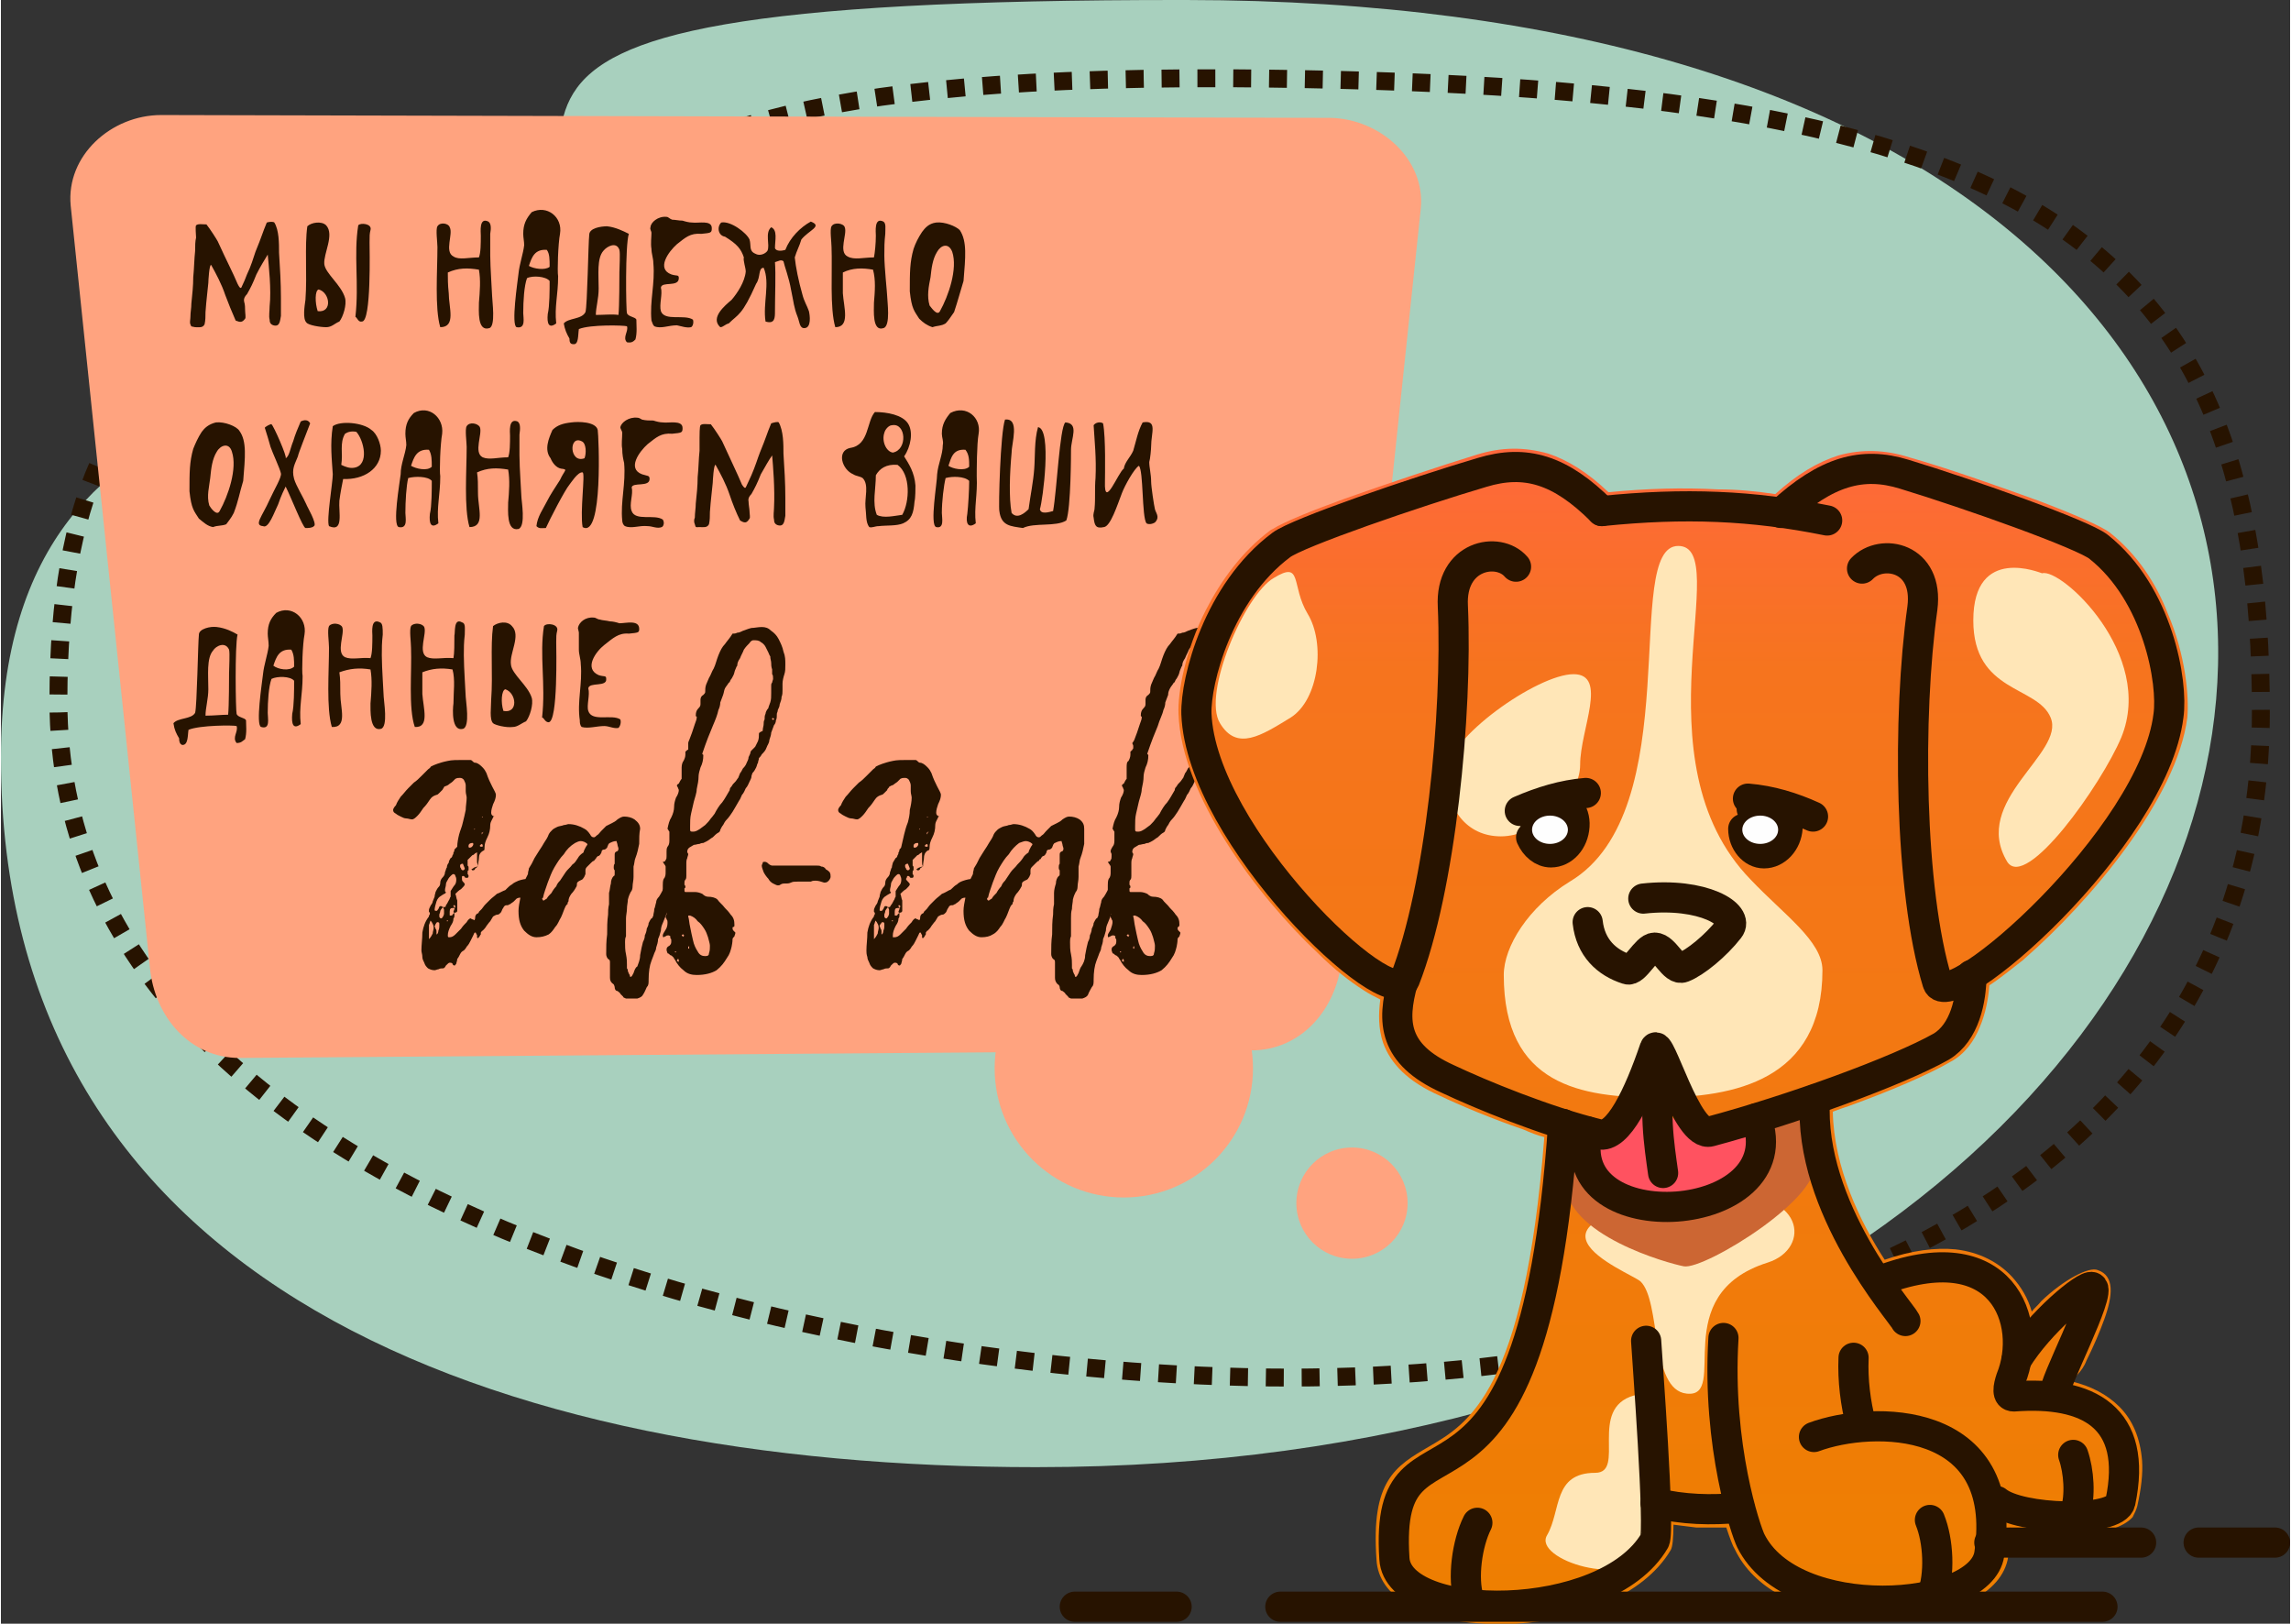 <?xml version="1.0" encoding="UTF-8"?>
<!DOCTYPE svg PUBLIC "-//W3C//DTD SVG 1.1//EN" "http://www.w3.org/Graphics/SVG/1.1/DTD/svg11.dtd">
<!-- Creator: CorelDRAW -->
<svg xmlns="http://www.w3.org/2000/svg" xml:space="preserve" width="254px" height="180px" version="1.1" style="shape-rendering:geometricPrecision; text-rendering:geometricPrecision; image-rendering:optimizeQuality; fill-rule:evenodd; clip-rule:evenodd"
viewBox="0 0 24.28 17.22"
 xmlns:xlink="http://www.w3.org/1999/xlink"
 xmlns:xodm="http://www.corel.com/coreldraw/odm/2003">
 <rect x="0" y="0" width="24.28" height="17.22" fill="#333333" stroke="none"/>
 <defs>
  <style type="text/css">
   <![CDATA[
    .str1 {stroke:#271300;stroke-width:0.32;stroke-linecap:round;stroke-linejoin:round;stroke-miterlimit:22.926}
    .str0 {stroke:#271300;stroke-width:0.19;stroke-miterlimit:22.926;stroke-dasharray:0.19 0.19}
    .fil1 {fill:none}
    .fil8 {fill:none;fill-rule:nonzero}
    .fil9 {fill:#FEFEFE}
    .fil0 {fill:#A8D0BE}
    .fil6 {fill:#CC6633}
    .fil7 {fill:#FF5260}
    .fil2 {fill:#FFA37F}
    .fil4 {fill:#FFE6B7}
    .fil3 {fill:#271300;fill-rule:nonzero}
    .fil5 {fill:url(#id0);fill-rule:nonzero}
   ]]>
  </style>
  <linearGradient id="id0" gradientUnits="userSpaceOnUse" x1="16.23" y1="17.22" x2="16.23" y2="4.76">
   <stop offset="0" style="stop-opacity:1; stop-color:#EE7F00"/>
   <stop offset="0.812" style="stop-opacity:1; stop-color:#F6741E"/>
   <stop offset="1" style="stop-opacity:1; stop-color:#FF683C"/>
  </linearGradient>
 </defs>
 <g id="Слой_x0020_1">
  <path class="fil0" d="M10.98 15.56c14.83,0 17.9,-15.55 1.59,-15.56 -9.53,-0.01 -5.39,1.48 -7.23,3.5 -0.81,0.9 -5.34,-0.05 -5.34,4.53 0,5.61 5.23,7.53 10.98,7.53z"/>
  <path class="fil1 str0" d="M5.87 2.38c-0.4,0.25 -0.85,0.5 -1.52,0.71 -1.18,0.37 -3.74,-0.08 -3.74,4.34 0,5.4 8.26,7.18 13.06,7.18 4.79,0 10.3,-1.83 10.3,-7.05 0.01,-5.21 -2.66,-6.68 -10.93,-6.73 -5.17,-0.02 -5.94,0.79 -7.17,1.55"/>
  <path class="fil2" d="M14.1 1.25l-12.4 -0.03c-0.53,0 -1.01,0.43 -0.96,0.96l0.84 8.08c0.05,0.53 0.43,0.96 0.95,0.96l10.73 -0.08c0.53,0 0.9,-0.43 0.96,-0.95l0.84 -7.98c0.05,-0.52 -0.43,-0.95 -0.96,-0.96z"/>
  <circle class="fil2" cx="11.91" cy="11.33" r="1.37"/>
  <path class="fil3" d="M2.06 3.47c0.04,0 0.08,0.01 0.1,-0.03 0.01,-0.04 0.01,-0.09 0.01,-0.13 0.01,-0.14 0.02,-0.2 0.03,-0.31 0,-0.02 0.01,-0.2 0.03,-0.19 0.05,0.09 0.11,0.2 0.15,0.32 0.03,0.08 0.07,0.18 0.11,0.27 0.05,0.02 0.07,0.02 0.1,-0.02 0.01,-0.01 0,-0.06 0,-0.09 0,-0.02 0,-0.06 -0.01,-0.09 -0.01,-0.04 0.02,-0.07 0.03,-0.08 0.04,-0.07 0.06,-0.11 0.1,-0.21 0.04,-0.08 0.09,-0.16 0.12,-0.21 0.01,0.11 0.04,0.37 0.02,0.55 0,0.05 -0.01,0.1 0,0.14 0,0.03 0.01,0.05 0.04,0.06 0.07,0.02 0.07,-0.05 0.08,-0.1 0,-0.07 0,-0.13 0,-0.19 0,-0.16 -0.01,-0.32 -0.02,-0.48 0,-0.1 0,-0.24 -0.05,-0.32 -0.01,-0.01 -0.05,-0.01 -0.08,0 -0.05,0.12 -0.05,0.14 -0.12,0.31 -0.02,0.06 -0.05,0.16 -0.09,0.24 -0.01,0.03 -0.04,0.1 -0.06,0.14 -0.01,0.01 -0.02,0 -0.04,-0.04 -0.05,-0.12 -0.11,-0.23 -0.21,-0.45 -0.01,-0.02 -0.08,-0.13 -0.12,-0.18 -0.04,0 -0.09,-0.01 -0.11,0.01 -0.01,0.01 0,0.11 0,0.13 -0.01,0.04 -0.01,0.09 -0.01,0.14 -0.01,0.09 -0.01,0.18 -0.02,0.28 0,0.09 -0.01,0.18 -0.02,0.28 0,0.05 -0.01,0.09 -0.01,0.14 0,0.03 -0.01,0.06 0,0.08 0.01,0.03 0.01,0.02 0.05,0.03zm1.73 -1.08c-0.05,0.31 0.01,0.62 -0.03,0.97 0.02,0.01 0.03,0.06 0.07,0.05 0.1,0 0.08,-0.77 0.08,-0.84 0,-0.07 0,-0.09 0.01,-0.13 0.02,-0.07 -0.11,-0.08 -0.13,-0.05zm-0.36 0.41c-0.01,-0.11 0.11,-0.31 0.02,-0.41 -0.05,-0.05 -0.16,-0.03 -0.2,0.01 -0.03,0.21 0,0.51 -0.02,0.78 -0.01,0.07 -0.03,0.2 0.01,0.24 0.02,0.03 0.15,0.05 0.21,0.05 0.06,0 0.09,-0.04 0.14,-0.06 0.04,-0.05 0.08,-0.18 0.06,-0.25 -0.04,-0.14 -0.21,-0.26 -0.22,-0.36zm-0.07 0.5c-0.03,-0.09 -0.03,-0.22 0.01,-0.23 0.12,0.03 0.15,0.25 -0.01,0.23zm1.3 0.17c0.17,0 0.09,-0.21 0.09,-0.36 -0.01,-0.09 -0.01,-0.16 -0.01,-0.22 0.11,-0.05 0.21,-0.05 0.33,-0.03 0.02,0.11 0.01,0.23 0,0.35 0,0.08 -0.02,0.31 0.11,0.27 0.07,-0.02 0.03,-0.29 0.03,-0.34 0,-0.03 -0.02,-0.31 -0.02,-0.43 0,-0.09 0,-0.14 0,-0.23 0.01,-0.06 0.01,-0.11 -0.02,-0.13 -0.1,-0.05 -0.08,0.11 -0.08,0.15 0,0.08 0,0.18 -0.02,0.23 -0.11,0 -0.21,0.03 -0.27,-0.01 -0.1,-0.05 0,-0.24 -0.04,-0.31 -0.01,-0.04 -0.1,-0.06 -0.13,-0.01 -0.02,0.03 0,0.17 0,0.22 0,0.25 -0.03,0.65 0.03,0.85zm0.97 -1.22c-0.06,0.07 -0.09,0.13 -0.09,0.23 0,0.04 0.01,0.08 0.01,0.12 -0.01,0.09 -0.05,0.2 -0.06,0.3 -0.01,0.09 -0.08,0.55 -0.02,0.57 0.1,0.02 0.07,-0.1 0.07,-0.15 0,-0.13 0.01,-0.29 0.04,-0.37 0.06,-0.03 0.2,-0.02 0.24,0.03 0,0.09 0,0.27 -0.02,0.35 -0.01,0.1 0.01,0.16 0.09,0.1 -0.02,-0.18 0.02,-0.3 0.02,-0.5 -0.01,-0.05 0,-0.35 0.02,-0.45 0.03,-0.18 -0.14,-0.31 -0.3,-0.23zm-0.03 0.57c0.03,-0.09 0.06,-0.18 0.19,-0.17 0.03,0.04 0.03,0.1 0.03,0.18 -0.05,0.04 -0.17,0.02 -0.22,-0.01zm1.14 0.57c-0.01,-0.03 -0.09,-0.03 -0.1,-0.07 -0.01,-0.02 -0.02,-0.72 0.02,-0.84 -0.06,-0.03 -0.14,-0.07 -0.23,-0.08 -0.07,0 -0.19,0.02 -0.19,0.09 -0.01,0.08 -0.02,0.76 -0.04,0.82 -0.04,0.08 -0.18,0.06 -0.23,0.12 0.01,0.06 0.03,0.11 0.06,0.16 0,0.04 0.01,0.06 0.04,0.06 0.06,0.01 0.05,-0.1 0.06,-0.16 0.12,-0.05 0.48,-0.04 0.51,-0.03 0.02,0.05 -0.05,0.12 0,0.17 0.05,0.01 0.07,-0.01 0.09,-0.03 0.02,-0.07 0.01,-0.15 0.01,-0.21zm-0.18 -0.5c0,0.02 0,0.37 -0.01,0.45 -0.07,-0.01 -0.15,0 -0.24,0 0,-0.08 0.03,-0.17 0.03,-0.28 0,-0.15 -0.02,-0.32 0.05,-0.4 0.04,-0.05 0.14,-0.1 0.17,-0.01 0.01,0.04 0,0.18 0,0.24zm0.34 -0.25c0,0.05 0.02,0.1 0.02,0.15 0.02,0.22 -0.04,0.4 -0.02,0.61 0.01,0.02 0.01,0.04 0.03,0.06 0.07,0.03 0.15,-0.01 0.24,-0.01 0.05,0.01 0.1,0.03 0.15,0.02 0.02,-0.01 0.03,-0.05 0.02,-0.08 -0.09,-0.06 -0.3,0.02 -0.34,-0.09 -0.02,-0.07 0.02,-0.18 0,-0.25 0.01,-0.07 0.19,0 0.19,-0.1 0,-0.04 -0.02,-0.02 -0.08,-0.04 -0.16,-0.06 -0.03,-0.24 0.06,-0.32 0.09,-0.07 0.14,-0.12 0.26,-0.11 0.1,-0.01 0.11,-0.01 0.11,-0.06 0,-0.09 -0.14,-0.05 -0.21,-0.06 -0.03,0 -0.07,-0.01 -0.1,-0.02 -0.04,0 -0.08,-0.01 -0.11,-0.01 -0.03,-0.01 -0.04,-0.03 -0.06,-0.03 -0.09,-0.01 -0.17,0.06 -0.17,0.11 -0.01,0.02 0.01,0.04 0.01,0.06 0,0.05 -0.01,0.11 0,0.17zm0.85 0.54c-0.07,0.06 -0.23,0.19 -0.12,0.29 0.03,0 0.05,-0.03 0.09,-0.04 0.1,-0.1 0.14,-0.08 0.29,-0.42 0.05,-0.07 0.02,-0.17 0.08,-0.17 0.07,0.16 -0.01,0.38 0.02,0.57 0.1,0.03 0.1,-0.04 0.1,-0.11 0,-0.16 0.01,-0.39 0,-0.52 0.04,-0.01 0.06,-0.03 0.09,-0.01 0.01,0.05 0.06,0.18 0.08,0.3 0.03,0.14 0.03,0.19 0.07,0.29 0.02,0.05 0.02,0.12 0.07,0.12 0.08,0 0.06,-0.14 0.05,-0.18 -0.02,-0.06 -0.05,-0.1 -0.07,-0.18 -0.04,-0.14 -0.07,-0.29 -0.08,-0.39 0.02,-0.07 0.05,-0.12 0.07,-0.19 0.08,-0.1 0.23,-0.14 0.1,-0.19 -0.11,0.06 -0.22,0.17 -0.27,0.3 -0.03,0.01 -0.1,0.02 -0.11,-0.02 0,-0.08 0.03,-0.19 -0.04,-0.22 -0.07,0.06 -0.01,0.19 -0.04,0.25 -0.02,0.03 -0.08,0.06 -0.13,0.03 -0.07,-0.03 -0.04,-0.09 -0.06,-0.15 -0.03,-0.07 -0.2,-0.2 -0.3,-0.18 -0.05,0.05 -0.03,0.14 0.04,0.15 0.13,0.08 0.17,0.13 0.2,0.22 -0.01,0.03 0.02,0.11 0.02,0.15 -0.01,0.11 -0.09,0.23 -0.15,0.3zm1.1 0.29c0.16,0 0.09,-0.21 0.08,-0.36 0,-0.09 0,-0.16 0,-0.22 0.1,-0.05 0.21,-0.05 0.32,-0.03 0.03,0.11 0.02,0.23 0.01,0.35 0,0.08 -0.02,0.31 0.1,0.27 0.08,-0.02 0.04,-0.29 0.04,-0.34 0,-0.03 -0.03,-0.31 -0.03,-0.43 0,-0.09 0,-0.14 0.01,-0.23 0,-0.06 0.01,-0.11 -0.02,-0.13 -0.1,-0.05 -0.08,0.11 -0.08,0.15 0,0.08 -0.01,0.18 -0.02,0.23 -0.11,0 -0.21,0.03 -0.28,-0.01 -0.1,-0.05 0,-0.24 -0.03,-0.31 -0.01,-0.04 -0.11,-0.06 -0.14,-0.01 -0.02,0.03 0,0.17 0,0.22 0.01,0.25 -0.02,0.65 0.04,0.85zm1.32 -1.03c-0.04,-0.04 -0.16,-0.09 -0.25,-0.08 -0.08,0.01 -0.12,0.06 -0.15,0.1 -0.04,0.06 -0.07,0.12 -0.09,0.18 -0.04,0.14 -0.04,0.25 -0.04,0.45 0.02,0.19 0.05,0.21 0.1,0.29 0.04,0.04 0.08,0.07 0.14,0.09 0.06,-0.02 0.09,-0.01 0.14,-0.04 0.02,-0.02 0.05,-0.06 0.09,-0.12 0.04,-0.12 0.06,-0.2 0.1,-0.33 0.02,-0.25 0.04,-0.42 -0.04,-0.54zm-0.21 0.86c-0.03,0.06 -0.1,-0.05 -0.11,-0.06 -0.03,-0.1 -0.01,-0.2 0.01,-0.3 0.01,-0.09 0.02,-0.19 0.07,-0.27 0.04,-0.07 0.12,-0.1 0.16,0 0.06,0.18 -0.04,0.47 -0.13,0.63zm-7.43 1.27c-0.03,-0.05 -0.16,-0.1 -0.25,-0.09 -0.08,0.02 -0.12,0.06 -0.15,0.1 -0.04,0.06 -0.07,0.13 -0.09,0.18 -0.04,0.14 -0.04,0.25 -0.04,0.45 0.02,0.19 0.05,0.21 0.1,0.29 0.05,0.04 0.09,0.08 0.15,0.09 0.05,-0.02 0.09,-0.01 0.14,-0.03 0.02,-0.03 0.05,-0.06 0.08,-0.12 0.05,-0.13 0.06,-0.21 0.1,-0.34 0.02,-0.25 0.04,-0.42 -0.04,-0.53zm-0.21 0.85c-0.03,0.06 -0.1,-0.04 -0.11,-0.06 -0.03,-0.1 0,-0.2 0.01,-0.29 0.01,-0.1 0.02,-0.2 0.07,-0.28 0.04,-0.07 0.13,-0.1 0.16,0 0.06,0.18 -0.04,0.47 -0.13,0.63zm0.46 0.16c0.06,0.03 0.12,-0.15 0.16,-0.23 0.03,-0.09 0.07,-0.17 0.08,-0.19 0.06,0.12 0.18,0.43 0.21,0.44 0.03,0 0.07,0 0.09,-0.02 0.04,-0.02 -0.08,-0.22 -0.08,-0.23 -0.03,-0.07 -0.11,-0.2 -0.13,-0.27 -0.03,-0.11 0.01,-0.16 0.04,-0.24 0,-0.02 0.1,-0.27 0.13,-0.35 -0.02,-0.04 -0.06,-0.04 -0.1,-0.02 -0.03,0.07 -0.06,0.14 -0.08,0.21 -0.03,0.07 -0.04,0.16 -0.08,0.18 0.02,-0.01 -0.13,-0.35 -0.15,-0.36 0,-0.01 -0.08,0.03 -0.07,0.04 0.02,0.06 0.04,0.13 0.06,0.2 0.02,0.06 0.1,0.23 0.11,0.28 0.01,0.04 -0.07,0.17 -0.12,0.28 -0.08,0.18 -0.17,0.27 -0.07,0.28zm1.15 -1.02c-0.09,-0.08 -0.33,-0.1 -0.41,-0.04 -0.03,0.19 -0.01,0.35 0,0.51 0,0.09 -0.07,0.49 -0.04,0.55 0.16,0.07 0.1,-0.15 0.11,-0.27 0.01,-0.08 0.03,-0.18 0.04,-0.23 0.22,0.01 0.4,-0.11 0.4,-0.3 0,-0.07 -0.04,-0.18 -0.1,-0.22zm-0.18 0.4c-0.05,0.01 -0.1,-0.01 -0.14,-0.03 0.02,-0.12 -0.02,-0.23 0.04,-0.33 0.03,-0.02 0.07,-0.03 0.12,-0.02 0.08,0.09 0.14,0.35 -0.02,0.38zm0.63 -0.58c-0.06,0.06 -0.09,0.12 -0.09,0.22 0,0.04 0.01,0.08 0.01,0.12 -0.01,0.1 -0.06,0.2 -0.06,0.31 -0.01,0.09 -0.09,0.54 -0.02,0.56 0.1,0.02 0.07,-0.1 0.07,-0.15 0,-0.12 0.01,-0.29 0.03,-0.37 0.07,-0.02 0.21,-0.02 0.25,0.03 0,0.09 0,0.27 -0.02,0.35 -0.01,0.1 0.01,0.16 0.09,0.1 -0.02,-0.17 0.02,-0.3 0.02,-0.5 -0.01,-0.05 0,-0.34 0.02,-0.45 0.02,-0.17 -0.14,-0.31 -0.3,-0.22zm-0.03 0.56c0.03,-0.09 0.06,-0.18 0.19,-0.17 0.03,0.05 0.03,0.11 0.03,0.18 -0.05,0.05 -0.17,0.02 -0.22,-0.01zm0.62 0.65c0.17,0 0.09,-0.2 0.09,-0.36 0,-0.09 0,-0.16 -0.01,-0.22 0.11,-0.05 0.21,-0.05 0.33,-0.03 0.02,0.11 0.01,0.24 0,0.35 0,0.08 -0.02,0.31 0.11,0.28 0.08,-0.03 0.03,-0.3 0.03,-0.35 0,-0.03 -0.02,-0.3 -0.02,-0.43 0,-0.08 0,-0.14 0,-0.22 0.01,-0.07 0.01,-0.12 -0.02,-0.14 -0.1,-0.04 -0.08,0.12 -0.08,0.15 0,0.08 0,0.18 -0.02,0.23 -0.11,0 -0.2,0.03 -0.27,0 -0.1,-0.05 0,-0.25 -0.03,-0.32 -0.02,-0.04 -0.11,-0.06 -0.14,-0.01 -0.02,0.03 0,0.17 0,0.22 0,0.25 -0.03,0.65 0.03,0.85zm1.36 -1.03c-0.02,-0.09 -0.21,-0.09 -0.28,-0.08 -0.09,0.01 -0.15,0.03 -0.2,0.08 -0.04,0.09 -0.09,0.21 -0.02,0.3 0.02,0.05 0.06,0.1 0.11,0.11 0.08,0.01 0.04,0.01 -0.01,0.12 -0.05,0.08 -0.1,0.15 -0.14,0.23 -0.04,0.08 -0.1,0.16 -0.11,0.26 0.03,0.03 0.05,0.02 0.1,0.02 0.04,-0.09 0.2,-0.4 0.25,-0.46 0.01,-0.01 0.09,-0.14 0.14,-0.13 0.03,0.01 -0.03,0.42 0,0.58 0.22,0.13 0.17,-0.98 0.16,-1.03zm-0.14 0.3c-0.16,0.06 -0.17,-0.25 -0.03,-0.18 0.05,0.02 0.05,0.13 0.03,0.18zm0.4 -0.1c0,0.06 0.01,0.11 0.02,0.15 0.02,0.22 -0.04,0.41 -0.02,0.61 0,0.02 0.01,0.05 0.03,0.06 0.07,0.03 0.15,-0.01 0.24,0 0.05,0 0.1,0.03 0.15,0.01 0.02,-0.01 0.03,-0.05 0.01,-0.08 -0.09,-0.06 -0.29,0.02 -0.33,-0.09 -0.03,-0.07 0.02,-0.18 0,-0.25 0.01,-0.06 0.19,0 0.19,-0.09 0,-0.04 -0.02,-0.03 -0.08,-0.05 -0.16,-0.06 -0.03,-0.24 0.06,-0.32 0.09,-0.07 0.14,-0.12 0.26,-0.11 0.1,-0.01 0.11,-0.01 0.11,-0.06 0,-0.09 -0.15,-0.05 -0.21,-0.06 -0.03,0 -0.07,-0.01 -0.1,-0.02 -0.04,0 -0.08,0 -0.12,-0.01 -0.02,-0.01 -0.03,-0.02 -0.05,-0.02 -0.09,-0.01 -0.17,0.05 -0.18,0.1 0,0.02 0.02,0.04 0.02,0.06 0,0.06 -0.01,0.12 0,0.17zm0.82 0.83c0.04,0 0.08,0.01 0.1,-0.03 0.01,-0.04 0.01,-0.09 0.01,-0.13 0.01,-0.14 0.02,-0.2 0.03,-0.31 0,-0.01 0.01,-0.2 0.03,-0.19 0.05,0.09 0.11,0.2 0.15,0.32 0.03,0.09 0.07,0.19 0.11,0.27 0.05,0.03 0.07,0.03 0.1,-0.02 0.01,-0.01 0,-0.05 0,-0.08 0,-0.02 -0.01,-0.07 -0.01,-0.1 -0.01,-0.04 0.02,-0.07 0.03,-0.08 0.04,-0.07 0.06,-0.11 0.1,-0.21 0.04,-0.07 0.09,-0.16 0.12,-0.2 0.01,0.11 0.03,0.36 0.02,0.55 0,0.04 -0.01,0.09 0,0.13 0,0.03 0.01,0.05 0.04,0.06 0.07,0.02 0.07,-0.05 0.08,-0.1 0,-0.06 0,-0.13 0,-0.19 0,-0.16 -0.01,-0.31 -0.02,-0.47 0,-0.1 0,-0.24 -0.05,-0.33 -0.01,-0.01 -0.05,0 -0.08,0.01 -0.05,0.12 -0.05,0.14 -0.12,0.31 -0.02,0.05 -0.05,0.15 -0.09,0.24 -0.01,0.02 -0.04,0.09 -0.06,0.13 -0.01,0.01 -0.02,0 -0.04,-0.03 -0.05,-0.12 -0.11,-0.24 -0.21,-0.46 -0.01,-0.02 -0.08,-0.13 -0.12,-0.18 -0.04,0 -0.09,-0.01 -0.11,0.01 -0.01,0.01 -0.01,0.11 -0.01,0.13 0,0.05 0,0.09 0,0.14 -0.01,0.09 -0.01,0.19 -0.02,0.28 0,0.09 -0.01,0.19 -0.02,0.28 0,0.05 -0.01,0.1 -0.01,0.15 -0.01,0.02 -0.01,0.05 0,0.07 0.01,0.04 0.01,0.03 0.05,0.03zm2.29 -0.44c-0.01,-0.14 -0.07,-0.23 -0.12,-0.31 0.07,-0.1 0.1,-0.26 0.04,-0.35 -0.06,-0.09 -0.22,-0.12 -0.35,-0.12 -0.09,0.1 -0.06,0.35 -0.26,0.38 -0.15,0.03 -0.09,0.23 0.03,0.28 0.03,0.02 0.07,0.02 0.1,0.04 0.07,0.07 0.02,0.21 0.03,0.31 0.01,0.07 0,0.16 0.04,0.21 0.03,0.01 0.06,-0.01 0.1,-0.01 0.08,-0.01 0.19,0 0.26,-0.03 0.09,-0.04 0.11,-0.11 0.12,-0.23 0.01,-0.04 0.01,-0.14 0.01,-0.17zm-0.33 -0.56c0.01,-0.04 0.05,-0.08 0.08,-0.08 0.15,-0.03 0.17,0.26 0.01,0.29 -0.07,-0.01 -0.12,-0.12 -0.09,-0.21zm0.19 0.87c-0.08,0.01 -0.2,0.04 -0.27,0 -0.05,-0.13 -0.01,-0.27 -0.01,-0.42 0.04,-0.07 0.11,-0.12 0.23,-0.11 0.14,0.1 0.13,0.39 0.05,0.53zm0.51 -1.08c-0.05,0.06 -0.09,0.12 -0.09,0.22 0,0.04 0.02,0.08 0.01,0.12 0,0.1 -0.05,0.2 -0.06,0.31 0,0.09 -0.08,0.54 -0.01,0.56 0.09,0.02 0.06,-0.1 0.06,-0.15 0,-0.12 0.02,-0.29 0.04,-0.37 0.07,-0.02 0.2,-0.02 0.25,0.03 0,0.09 -0.01,0.27 -0.02,0.35 -0.02,0.1 0.01,0.16 0.09,0.1 -0.02,-0.17 0.02,-0.3 0.01,-0.5 0,-0.05 0,-0.34 0.02,-0.45 0.03,-0.17 -0.13,-0.31 -0.3,-0.22zm-0.02 0.56c0.03,-0.09 0.05,-0.18 0.18,-0.17 0.04,0.05 0.04,0.11 0.04,0.18 -0.05,0.05 -0.18,0.02 -0.22,-0.01zm0.79 0.66c0.12,-0.06 0.35,-0.01 0.46,-0.08 0.05,-0.13 0.05,-0.73 0.05,-0.75 0,-0.12 0.09,-0.28 -0.06,-0.29 -0.06,0.05 -0.09,0.72 -0.13,0.94 -0.04,0.01 -0.13,0.04 -0.14,-0.02 0.03,-0.09 0.13,-0.85 -0.02,-0.87 -0.04,0.14 -0.03,0.31 -0.04,0.44 -0.01,0.14 -0.04,0.28 -0.06,0.43 -0.04,0.04 -0.12,0.11 -0.18,0.04 -0.03,-0.16 -0.02,-0.42 0,-0.64 0,-0.1 0.09,-0.37 -0.07,-0.35 -0.05,0.14 -0.07,0.93 -0.06,0.97 0.02,0.16 0.12,0.16 0.25,0.18zm0.75 -0.11c0.01,0.08 0.02,0.12 0.11,0.1 0.07,-0.01 0.14,-0.23 0.19,-0.36 0.03,-0.08 0.13,-0.26 0.18,-0.29 0.05,0.05 0.03,0.54 0.08,0.61 0.03,0.02 0.09,0 0.1,-0.02 0.04,-0.05 0,-0.09 -0.01,-0.13 -0.01,-0.04 -0.04,-0.24 -0.04,-0.29 0,-0.08 -0.02,-0.15 -0.02,-0.21 0.01,-0.03 0.02,-0.14 0.02,-0.17 0,-0.14 0.07,-0.28 -0.09,-0.25 -0.05,0.09 -0.07,0.2 -0.1,0.3 -0.03,0.07 -0.09,0.12 -0.1,0.19 -0.06,0.04 -0.21,0.44 -0.2,0.14 0,-0.07 0.01,-0.47 -0.02,-0.62 -0.03,-0.02 -0.08,-0.01 -0.1,0.02 0.01,0.17 0.03,0.35 0.02,0.56 -0.01,0.11 0,0.22 -0.01,0.32 0,0.03 -0.02,0.06 -0.01,0.1zm-8.99 2.15c-0.01,-0.03 -0.09,-0.03 -0.1,-0.07 -0.01,-0.03 -0.02,-0.72 0.01,-0.84 -0.05,-0.03 -0.13,-0.07 -0.22,-0.08 -0.07,-0.01 -0.19,0.02 -0.19,0.08 -0.01,0.09 -0.02,0.76 -0.04,0.83 -0.04,0.07 -0.18,0.05 -0.23,0.11 0.01,0.07 0.03,0.11 0.06,0.16 0,0.04 0.01,0.06 0.03,0.07 0.07,0.01 0.06,-0.11 0.07,-0.16 0.12,-0.05 0.48,-0.05 0.51,-0.04 0.02,0.06 -0.05,0.12 0,0.18 0.05,0 0.06,-0.02 0.09,-0.04 0.02,-0.07 0.01,-0.15 0.01,-0.2zm-0.18 -0.5c0,0.01 0,0.36 -0.01,0.44 -0.07,0 -0.15,0.01 -0.24,0.01 0,-0.08 0.03,-0.18 0.03,-0.28 0,-0.15 -0.02,-0.33 0.05,-0.41 0.03,-0.05 0.13,-0.1 0.17,-0.01 0.01,0.04 0,0.19 0,0.25zm0.5 -0.64c-0.06,0.06 -0.09,0.12 -0.09,0.22 0,0.04 0.01,0.08 0.01,0.13 -0.01,0.09 -0.05,0.2 -0.06,0.3 -0.01,0.09 -0.08,0.54 -0.02,0.56 0.1,0.03 0.07,-0.09 0.07,-0.15 0,-0.12 0.01,-0.28 0.04,-0.36 0.06,-0.03 0.2,-0.03 0.24,0.02 0,0.09 0,0.27 -0.02,0.35 -0.01,0.11 0.01,0.17 0.09,0.11 -0.02,-0.18 0.02,-0.31 0.02,-0.51 -0.01,-0.05 0,-0.34 0.02,-0.44 0.03,-0.18 -0.14,-0.32 -0.3,-0.23zm-0.03 0.56c0.03,-0.09 0.06,-0.18 0.19,-0.17 0.03,0.05 0.03,0.11 0.03,0.18 -0.05,0.05 -0.17,0.03 -0.22,-0.01zm0.62 0.65c0.17,0.01 0.09,-0.2 0.09,-0.35 0,-0.1 0,-0.16 -0.01,-0.23 0.11,-0.04 0.21,-0.05 0.33,-0.03 0.02,0.11 0.01,0.24 0,0.36 0,0.07 -0.01,0.3 0.11,0.27 0.08,-0.02 0.03,-0.3 0.03,-0.34 0,-0.03 -0.02,-0.31 -0.02,-0.44 0,-0.08 0,-0.13 0.01,-0.22 0,-0.07 0,-0.12 -0.03,-0.13 -0.1,-0.05 -0.08,0.11 -0.08,0.14 0,0.08 0,0.19 -0.02,0.24 -0.1,-0.01 -0.2,0.02 -0.27,-0.01 -0.1,-0.05 0,-0.25 -0.03,-0.32 -0.02,-0.04 -0.11,-0.05 -0.14,-0.01 -0.02,0.04 0,0.17 0,0.23 0,0.25 -0.03,0.64 0.03,0.84zm0.88 0c0.16,0.01 0.09,-0.2 0.08,-0.35 0,-0.1 0,-0.16 0,-0.23 0.1,-0.04 0.2,-0.05 0.32,-0.03 0.03,0.11 0.01,0.24 0.01,0.36 -0.01,0.07 -0.02,0.3 0.1,0.27 0.08,-0.02 0.03,-0.3 0.03,-0.34 0,-0.03 -0.02,-0.31 -0.02,-0.44 0,-0.08 0,-0.13 0.01,-0.22 0,-0.07 0.01,-0.12 -0.03,-0.13 -0.09,-0.05 -0.07,0.11 -0.08,0.14 0,0.08 0,0.19 -0.01,0.24 -0.11,-0.01 -0.21,0.02 -0.28,-0.01 -0.1,-0.05 0,-0.25 -0.03,-0.32 -0.02,-0.04 -0.11,-0.05 -0.14,-0.01 -0.02,0.04 0,0.17 0,0.23 0.01,0.25 -0.03,0.64 0.04,0.84zm1.37 -1.07c-0.05,0.31 0.02,0.61 -0.02,0.97 0.02,0 0.03,0.05 0.07,0.05 0.1,-0.01 0.08,-0.78 0.08,-0.85 0,-0.06 0,-0.08 0.01,-0.12 0.02,-0.07 -0.11,-0.09 -0.14,-0.05zm-0.35 0.41c-0.02,-0.12 0.11,-0.31 0.01,-0.41 -0.05,-0.06 -0.15,-0.04 -0.2,0 -0.03,0.22 0,0.51 -0.02,0.78 0,0.08 -0.02,0.21 0.02,0.25 0.02,0.02 0.14,0.05 0.21,0.04 0.05,0 0.09,-0.04 0.14,-0.06 0.04,-0.05 0.08,-0.18 0.06,-0.25 -0.04,-0.13 -0.21,-0.25 -0.22,-0.35zm-0.08 0.49c-0.03,-0.09 -0.02,-0.22 0.02,-0.23 0.12,0.04 0.14,0.26 -0.02,0.23zm0.8 -0.65c0,0.05 0.02,0.1 0.02,0.15 0.02,0.21 -0.04,0.4 -0.01,0.6 0,0.02 0,0.05 0.02,0.07 0.07,0.02 0.16,-0.01 0.24,-0.01 0.05,0 0.1,0.03 0.15,0.02 0.02,-0.02 0.03,-0.06 0.02,-0.09 -0.09,-0.06 -0.3,0.03 -0.34,-0.09 -0.02,-0.06 0.02,-0.17 0,-0.24 0.01,-0.07 0.2,-0.01 0.19,-0.1 0,-0.04 -0.02,-0.02 -0.08,-0.04 -0.16,-0.07 -0.03,-0.25 0.06,-0.32 0.09,-0.07 0.15,-0.13 0.26,-0.12 0.1,-0.01 0.11,-0.01 0.11,-0.05 0,-0.1 -0.14,-0.06 -0.21,-0.06 -0.03,-0.01 -0.07,-0.02 -0.1,-0.02 -0.04,-0.01 -0.08,-0.01 -0.11,-0.02 -0.02,0 -0.04,-0.02 -0.06,-0.02 -0.09,-0.01 -0.16,0.05 -0.17,0.11 0,0.01 0.01,0.04 0.01,0.05 0,0.06 0,0.12 0,0.18z"/>
 </g>
 <g id="Слой_x0020_1_0">
  <g id="_2698913818288">
   <path class="fil3" d="M4.54 9.73c0,-0.01 0,-0.02 0,-0.02 0.01,-0.01 0.01,-0.02 0.01,-0.02 0,-0.01 0,-0.01 -0.01,-0.02 0,-0.01 0,-0.01 0,-0.02 0,-0.01 0.01,-0.03 0.02,-0.05 0.01,-0.01 0.02,-0.03 0.02,-0.04 0.01,-0.02 0.01,-0.03 0.02,-0.05 0,-0.02 0.01,-0.04 0.01,-0.05 0.01,-0.02 0.02,-0.04 0.03,-0.05 0.01,-0.01 0.02,-0.02 0.02,-0.05 0,-0.02 0.01,-0.04 0.03,-0.06 0.01,-0.01 0.02,-0.03 0.02,-0.05 0.01,-0.02 0.01,-0.04 0.02,-0.05 0,-0.02 0.01,-0.04 0.02,-0.05 0,-0.02 0.01,-0.03 0.02,-0.05 0.01,0 0.02,-0.02 0.02,-0.03 0.01,-0.01 0.01,-0.02 0.01,-0.03 0.01,-0.01 0.01,-0.02 0.01,-0.03 0.01,-0.01 0.02,-0.02 0.03,-0.03 0,-0.04 0.01,-0.09 0.02,-0.13 0.01,-0.04 0.03,-0.08 0.04,-0.13 0.01,-0.04 0.02,-0.08 0.03,-0.13 0,-0.04 0.01,-0.09 0.01,-0.13 0,-0.02 -0.01,-0.04 -0.01,-0.07 0,-0.02 0,-0.04 0,-0.06 0,-0.02 -0.01,-0.04 -0.02,-0.06 -0.01,-0.01 -0.02,-0.02 -0.04,-0.02 -0.02,0 -0.03,0 -0.05,0.01 -0.01,0.01 -0.02,0.02 -0.03,0.03 -0.01,0.01 -0.03,0.02 -0.04,0.03 -0.01,0.01 -0.02,0.01 -0.04,0.02 0,0 -0.01,0 -0.01,0.01 -0.01,0.01 -0.01,0.02 -0.02,0.03 -0.01,0.01 -0.02,0.02 -0.03,0.03 -0.01,0.01 -0.02,0.02 -0.03,0.02 -0.03,0.01 -0.05,0.02 -0.07,0.05 -0.02,0.03 -0.04,0.06 -0.07,0.09 -0.02,0.03 -0.04,0.06 -0.06,0.08 -0.02,0.02 -0.04,0.04 -0.06,0.04 -0.02,0 -0.04,-0.01 -0.06,-0.01 -0.02,0 -0.04,-0.01 -0.06,-0.02 -0.02,-0.01 -0.04,-0.02 -0.05,-0.03 -0.02,-0.01 -0.03,-0.02 -0.03,-0.04 0,-0.01 0.01,-0.03 0.03,-0.05 0.01,-0.03 0.03,-0.06 0.05,-0.09 0.03,-0.03 0.05,-0.06 0.08,-0.09 0.02,-0.02 0.04,-0.04 0.06,-0.06 0.03,-0.02 0.05,-0.04 0.08,-0.07 0.02,-0.02 0.05,-0.05 0.07,-0.07 0.01,-0.01 0.02,-0.01 0.03,-0.03 0.02,-0.01 0.04,-0.02 0.07,-0.03 0.03,-0.01 0.06,-0.02 0.11,-0.03 0.04,-0.01 0.1,-0.01 0.16,-0.01 0.01,0 0.03,0 0.04,0 0.01,0 0.02,0 0.04,0 0.01,0 0.02,0.01 0.03,0.02 0.01,0.01 0.02,0.01 0.03,0.01 0.03,0.01 0.05,0.03 0.07,0.05 0.02,0.02 0.03,0.04 0.04,0.06 0.02,0.06 0.04,0.1 0.06,0.14 0.02,0.04 0.04,0.07 0.04,0.09 0,0.03 -0.01,0.06 -0.03,0.1 -0.01,0.03 -0.02,0.06 -0.02,0.09 0,0.02 0.01,0.03 0.03,0.04l0 -0.01c-0.01,0.02 -0.02,0.04 -0.03,0.06 -0.01,0.02 -0.01,0.04 -0.01,0.04 0,0.05 -0.01,0.09 -0.03,0.13 -0.02,0.04 -0.03,0.07 -0.03,0.1 0,0.02 0,0.04 -0.01,0.04 -0.04,0.02 -0.05,0.05 -0.05,0.08 0,0.02 -0.01,0.05 -0.01,0.09l0 0c0,-0.02 -0.01,-0.03 -0.01,-0.05 0,-0.01 0,-0.03 0,-0.04 0,-0.01 0,-0.02 0,-0.03 0,-0.01 0,-0.02 0,-0.03 -0.01,0 -0.01,0.01 -0.02,0.01 -0.01,0.01 -0.02,0.02 -0.03,0.02 -0.01,0.01 -0.02,0.02 -0.03,0.03 -0.01,0.01 -0.01,0.01 -0.02,0.02 0,0 0,0 0,-0.01 0,0 0,0.01 0,0.01 0,0 0,0 0,-0.01 0,0.02 0,0.02 0,0.03 0,0 0,0 0,0.01 0,0 0,0.01 0,0.01 0,0.01 0,0.01 0,0.02 0.01,0.01 0.01,0.01 0.01,0.02 0,0.01 0,0.02 0,0.03 -0.01,0 -0.01,0.01 -0.01,0.02 0,0.01 0,0.02 0,0.02 0.01,0.01 0.01,0.02 0.01,0.02 0,0.02 -0.01,0.02 -0.02,0.02 -0.01,0 -0.02,0 -0.02,-0.01 -0.01,-0.01 -0.01,-0.01 -0.02,-0.01 0,0 -0.01,0 -0.01,0.01 0,0.01 0,0.02 0,0.02 0,0.01 0,0.02 0.01,0.03 0.01,0.01 0.02,0.02 0.02,0.03 0,0.01 -0.02,0.03 -0.04,0.05 -0.02,0.01 -0.04,0.03 -0.06,0.05 0.01,0.02 0.01,0.05 0.02,0.07 0,0.02 0,0.04 0,0.06 0,0.02 0,0.03 0,0.05 0,0.01 -0.01,0.02 -0.03,0.02 0,0 -0.01,0 -0.01,-0.01 0,-0.01 0.01,-0.02 0.01,-0.03 0,-0.01 0.01,-0.02 0.01,-0.03l0 0c-0.01,-0.01 -0.01,-0.01 -0.01,-0.01 -0.01,0 -0.01,0 -0.01,0.01 0,0.01 0.01,0.01 0.01,0.01 0,0 0,0.01 0,0.01 -0.01,0 -0.02,0 -0.02,0 -0.02,0 -0.03,0.01 -0.03,0.04 0,0.01 0,0.02 0,0.03 0,0.01 0,0.01 0.01,0.01 0.01,0 0.02,0 0.02,-0.01 0.01,-0.01 0.02,-0.02 0.02,-0.02 0,0.01 0,0.02 0,0.03 0,0.01 0,0.02 -0.01,0.03 0,0.03 -0.01,0.05 -0.03,0.08 -0.02,0.04 -0.03,0.07 -0.03,0.1 0,0.01 0,0.02 0.01,0.02 0,0 0,0 0.01,0 0.02,0 0.04,-0.01 0.06,-0.03 0.02,-0.02 0.04,-0.04 0.06,-0.06 0.02,-0.03 0.04,-0.05 0.06,-0.07 0.01,-0.02 0.03,-0.04 0.04,-0.04 0.01,0 0.01,0.01 0.02,0.01 0,0 0.01,0 0.02,0.01 0.01,-0.01 0.01,-0.02 0.01,-0.03 0,-0.02 0.01,-0.03 0.02,-0.04 0.01,0 0.02,-0.01 0.02,-0.02 0.01,-0.01 0.02,-0.02 0.03,-0.03 0.01,-0.01 0.02,-0.03 0.04,-0.05 0.01,-0.01 0.03,-0.03 0.05,-0.05 0.02,-0.02 0.05,-0.04 0.07,-0.06 0.03,-0.01 0.06,-0.03 0.09,-0.04 0,0 0.01,-0.01 0.02,-0.02 0.01,-0.01 0.03,-0.03 0.05,-0.04 0.02,-0.02 0.05,-0.03 0.07,-0.04 0.03,-0.01 0.07,-0.02 0.11,-0.02 0.01,0 0.02,0 0.04,0.01 0.01,0.01 0.02,0.02 0.02,0.03 0,0 0,0.01 -0.01,0.03 -0.01,0.01 -0.02,0.03 -0.03,0.05 -0.02,0.02 -0.03,0.04 -0.05,0.06 -0.01,0.01 -0.03,0.02 -0.05,0.02 -0.02,0 -0.03,0 -0.05,0.01 -0.01,0.01 -0.02,0.02 -0.03,0.03 -0.01,0.01 -0.03,0.02 -0.04,0.03 -0.01,0 -0.02,0.01 -0.02,0.01 -0.02,0 -0.03,0 -0.04,0.01 -0.01,0.01 -0.01,0.02 -0.02,0.03 -0.01,0.02 -0.01,0.03 -0.02,0.04 -0.01,0.01 -0.02,0.02 -0.03,0.02 -0.02,0 -0.03,0.01 -0.05,0.02 -0.01,0.02 -0.02,0.03 -0.03,0.05 -0.02,0.02 -0.03,0.04 -0.04,0.05 -0.01,0.02 -0.03,0.04 -0.04,0.05 -0.01,0 -0.01,0.01 -0.02,0.02 0,0.01 0,0.01 0,0.02 -0.01,0.01 -0.01,0.02 -0.02,0.03 0,0 -0.01,0.01 -0.01,0.01 -0.01,0 -0.01,-0.01 -0.01,-0.01 0,-0.01 0,-0.01 0,-0.02 0,-0.01 -0.01,-0.01 -0.01,-0.02 0,-0.01 -0.01,-0.01 -0.01,-0.01 -0.01,0 -0.01,0.01 -0.02,0.03 -0.01,0.02 -0.02,0.04 -0.03,0.06 -0.01,0.02 -0.02,0.04 -0.04,0.06 -0.01,0.02 -0.02,0.03 -0.03,0.04 -0.02,0.01 -0.03,0.02 -0.04,0.04 -0.01,0.02 -0.02,0.04 -0.03,0.05 0,0.02 -0.01,0.04 -0.01,0.05 -0.01,0.01 -0.01,0.02 -0.02,0.02 -0.01,0 -0.02,-0.01 -0.02,-0.02 -0.01,-0.01 -0.02,-0.01 -0.03,-0.01 -0.01,0 -0.02,0.01 -0.04,0.03 -0.01,0.02 -0.02,0.03 -0.03,0.03 -0.02,0 -0.03,0 -0.05,0.01 -0.01,0 -0.03,0.01 -0.04,0.01 -0.03,0 -0.05,-0.01 -0.07,-0.02 -0.02,-0.02 -0.03,-0.03 -0.04,-0.06 -0.01,-0.02 -0.02,-0.04 -0.02,-0.06 0,-0.03 -0.01,-0.05 -0.01,-0.07 0,-0.06 0.01,-0.12 0.01,-0.19 0.01,-0.06 0.03,-0.12 0.07,-0.17 0.01,0.02 0.02,0.03 0.02,0.04 -0.01,0.01 -0.01,0.03 -0.02,0.05 0,0.01 0,0.03 0,0.05 0,0.02 0,0.03 0,0.05 0,0.02 0,0.04 0,0.05 0.02,-0.02 0.03,-0.04 0.04,-0.06 0,-0.02 0.01,-0.04 0.01,-0.06 0,-0.03 -0.01,-0.04 -0.02,-0.06 -0.01,-0.01 -0.02,-0.03 -0.03,-0.05zm0.49 -0.94c0,0 0,0 0,0 0,0 -0.01,0 -0.01,0 0,0 0,0 0,0 0,0 0,0.01 0,0.01 0,0 0,0 0.01,-0.01l0 0zm0.08 0.04c0,0 0,0 -0.01,0 0,0.01 0,0.01 0,0.01 0,0 0,0.01 0,0.01l0.02 -0.03c0,0 -0.01,0.01 -0.01,0.01zm-0.42 0.79c0,0 0,0 0.01,0 0.01,0 0.02,0 0.02,-0.02 0.01,-0.01 0.02,-0.03 0.03,-0.05 0.01,-0.01 0.01,-0.03 0.02,-0.04 0,-0.02 0,-0.03 0,-0.03 0,0 0,-0.01 0,-0.01 0,-0.01 0,-0.01 0,-0.02 0.02,-0.03 0.03,-0.05 0.04,-0.06 0.01,-0.01 0.02,-0.03 0.02,-0.06 0,-0.01 0,-0.02 -0.01,-0.04 0,-0.01 -0.01,-0.02 -0.02,-0.02 -0.01,0 -0.02,0.01 -0.03,0.02 -0.01,0.01 -0.02,0.02 -0.03,0.04 -0.01,0.02 -0.02,0.03 -0.02,0.05 0,0.02 -0.01,0.04 -0.01,0.06 0,0.01 0,0.02 0.01,0.02 0,0.01 -0.01,0.02 -0.02,0.02 -0.01,0.01 -0.02,0.01 -0.03,0.02 -0.02,0.01 -0.04,0.03 -0.05,0.06 -0.01,0.03 -0.02,0.07 -0.02,0.09 0,0.01 0.01,0.01 0.02,0.01 0.01,0 0.01,-0.01 0.02,-0.02 0.01,-0.02 0.01,-0.03 0.02,-0.03 0.01,0 0.01,0 0.01,0 0.01,0 0.01,0.01 0.02,0.01 -0.01,0.01 -0.02,0.02 -0.03,0.04 0,0.02 -0.01,0.03 -0.01,0.04 0,0 0,0.01 0,0.02 0,0.01 0.01,0.02 0.02,0.02 0.01,0 0.01,-0.01 0.02,-0.02 0.01,-0.02 0.01,-0.03 0.01,-0.03 0,-0.01 0,-0.02 0,-0.04 0,-0.01 -0.01,-0.02 -0.01,-0.03zm-0.04 0.2c0,-0.01 0,-0.02 0,-0.02 0,-0.01 0,-0.02 -0.02,-0.02 -0.01,0 -0.01,0.01 -0.02,0.02 0,0.01 -0.01,0.02 -0.01,0.02 0,0.01 0.01,0.02 0.01,0.03 0.01,0.01 0.01,0.02 0.01,0.03 0,0.01 0,0.02 0,0.02l0 0.01c0.01,0 0.02,-0.02 0.02,-0.04 0.01,-0.02 0.01,-0.04 0.01,-0.05zm0.25 -0.66c-0.02,0 -0.03,0.01 -0.03,0.02 0,0.01 0,0.02 0.01,0.03 0,0.01 0.01,0.02 0.02,0.02 0.01,0 0.02,-0.01 0.02,-0.02l-0.02 -0.05zm0.07 -0.17c0.02,0 0.03,-0.01 0.04,-0.03 0,-0.02 0,-0.02 -0.01,-0.02 -0.02,0 -0.04,0.01 -0.04,0.03 0,0 0,0.01 0,0.01 0,0.01 0.01,0.01 0.01,0.01zm0.13 -0.04c-0.01,0.01 -0.02,0.01 -0.02,0.02 0,0.01 0.01,0.01 0.02,0.01 0.01,0 0.01,0 0.01,-0.01 0,-0.01 0,-0.01 0,-0.01 0,0 0,0 -0.01,-0.01zm0.01 -0.28l0 -0.01 -0.01 0.01 0.01 0zm-0.37 1.09c0,0 0,0 0,0 -0.01,0 -0.01,0 -0.01,0.01 0,0 0.01,0 0.01,0 0,0 0,0 0,-0.01zm-0.04 -0.43l0 0 0.01 -0.01 -0.01 0.01zm0.36 -0.14c-0.02,0.01 -0.02,0.02 -0.03,0.02 0,0.01 -0.01,0.02 -0.02,0.02l0.01 0c-0.01,0 -0.01,0 -0.02,0 0,-0.01 0,-0.01 -0.01,-0.01l0 0c0.02,-0.01 0.03,-0.02 0.03,-0.02 0.01,0 0.02,-0.01 0.04,-0.01l0 0zm0.17 -0.53c0,0 0,0 0,0l0 0zm-0.21 0.57c0,0 -0.01,0 -0.01,0l0.01 0zm-0.03 -0.01c0,0 0,0 0,0 0.01,0 0.01,0 0.01,0 0,0 0,0 0,0.01 -0.01,-0.01 -0.01,-0.01 -0.01,-0.01l0 0zm-0.04 -0.1c0,0 0,0 0,0 0,0 0,0 0,0 0,0 0,0 0,0l0 0zm2.18 0.38c-0.02,0.05 -0.03,0.1 -0.05,0.14 -0.02,0.05 -0.04,0.1 -0.06,0.15 -0.01,0.02 -0.02,0.05 -0.02,0.08 -0.01,0.04 -0.02,0.07 -0.03,0.09 0,0.03 -0.01,0.06 -0.02,0.09 0,0.02 -0.01,0.04 -0.02,0.06 0,0 -0.01,0.03 -0.03,0.08 -0.02,0.05 -0.03,0.12 -0.03,0.2 0,0.04 0,0.06 -0.02,0.08 -0.01,0.02 -0.02,0.05 -0.04,0.08 -0.01,0.02 -0.03,0.03 -0.06,0.04 -0.03,0 -0.05,0 -0.07,0 -0.02,0 -0.04,0 -0.05,0 -0.02,-0.01 -0.03,-0.01 -0.03,-0.02 -0.01,-0.01 -0.02,-0.02 -0.03,-0.03 0,-0.01 -0.02,-0.02 -0.03,-0.03 -0.02,0 -0.03,-0.02 -0.03,-0.04 0,-0.01 -0.01,-0.03 -0.01,-0.03 -0.03,-0.02 -0.04,-0.04 -0.04,-0.07 0,-0.02 0,-0.05 0,-0.07 0,-0.02 0,-0.03 0,-0.04 0,-0.02 0,-0.03 0,-0.05 0,-0.02 0,-0.03 -0.02,-0.04 -0.01,-0.01 -0.02,-0.03 -0.02,-0.05 0,-0.07 0,-0.14 0.01,-0.21 0,-0.07 0,-0.14 0.01,-0.21 0,-0.03 0,-0.07 0.01,-0.11 0,-0.04 0,-0.08 0,-0.12 0.01,-0.03 0.01,-0.07 0.02,-0.1 0,-0.03 0.01,-0.06 0.03,-0.08 0.01,0 0.01,-0.01 0.01,-0.03 0,-0.01 0,-0.02 0,-0.03 -0.01,-0.01 -0.01,-0.02 -0.01,-0.03 0,-0.01 0,-0.03 0.01,-0.04 0,-0.02 0,-0.03 0,-0.05 0,0 0,-0.01 0,-0.02 0,0 0,-0.01 0,-0.02 0,-0.02 0,-0.03 0.02,-0.04 0.01,0 0.02,-0.01 0.02,-0.03 0,-0.01 -0.01,-0.03 -0.01,-0.04 0,-0.01 -0.01,-0.03 -0.01,-0.04 -0.03,0 -0.05,0.01 -0.07,0.02 -0.01,0 -0.01,0.01 -0.02,0.02 0,0.01 -0.01,0.02 -0.01,0.03 -0.01,0.01 -0.02,0.02 -0.03,0.02 -0.02,0 -0.03,0.01 -0.03,0.03 -0.01,0.02 -0.02,0.04 -0.04,0.04 -0.01,0.01 -0.02,0.02 -0.02,0.03 -0.01,0 -0.01,0.01 -0.02,0.02 -0.01,0 -0.02,0.01 -0.03,0.02 -0.01,0.01 -0.02,0.02 -0.04,0.04 -0.01,0.01 -0.02,0.02 -0.02,0.04 0,0.02 0,0.03 0,0.04 -0.01,0.02 -0.01,0.03 -0.02,0.04 -0.01,0.02 -0.02,0.02 -0.04,0.03 -0.02,0.01 -0.03,0.02 -0.03,0.03 0,0.01 0,0.03 -0.01,0.04 -0.01,0.02 -0.03,0.05 -0.05,0.07 -0.02,0.03 -0.03,0.05 -0.03,0.08 -0.01,0.01 -0.01,0.02 -0.01,0.03 -0.01,0 -0.01,0.01 -0.02,0.02 -0.02,0.04 -0.03,0.08 -0.05,0.12 -0.02,0.03 -0.03,0.07 -0.06,0.1 -0.02,0.03 -0.04,0.06 -0.07,0.08 -0.04,0.02 -0.08,0.03 -0.13,0.03 -0.05,0 -0.09,-0.03 -0.13,-0.07 -0.04,-0.05 -0.06,-0.11 -0.06,-0.21 0,-0.04 0.01,-0.09 0.02,-0.14 0.01,-0.04 0.02,-0.09 0.03,-0.13 0,-0.02 0.01,-0.04 0.02,-0.06 0.01,-0.02 0.02,-0.04 0.03,-0.06 0,-0.03 0.01,-0.04 0.01,-0.06 0.01,-0.02 0.02,-0.03 0.03,-0.05 0.01,-0.02 0.02,-0.04 0.03,-0.06 0.02,-0.03 0.03,-0.05 0.05,-0.08 0.02,-0.03 0.04,-0.06 0.05,-0.08 0.02,-0.03 0.04,-0.06 0.05,-0.09 0.01,-0.02 0.02,-0.03 0.04,-0.05 0.01,-0.01 0.03,-0.02 0.05,-0.03 0.02,-0.01 0.05,-0.01 0.07,-0.02 0.02,0 0.04,-0.01 0.05,-0.01 0.06,0 0.12,0.02 0.17,0.05 0.02,0.01 0.04,0.03 0.06,0.06 0.01,0.02 0.02,0.03 0.04,0.03 0.01,0 0.02,-0.01 0.03,-0.02 0.02,-0.01 0.03,-0.03 0.05,-0.05 0.01,-0.01 0.03,-0.03 0.05,-0.05 0.02,-0.01 0.04,-0.02 0.06,-0.03 0.02,-0.01 0.04,-0.02 0.06,-0.04 0.03,-0.02 0.05,-0.03 0.07,-0.03 0.04,0 0.08,0.01 0.11,0.03 0.04,0.03 0.06,0.06 0.06,0.1 -0.01,0.05 -0.01,0.1 -0.01,0.16 -0.01,0.05 -0.02,0.1 -0.04,0.15 -0.01,0.02 -0.01,0.06 -0.02,0.09 0,0.04 0,0.08 0,0.11 0,0.04 -0.01,0.07 -0.01,0.1 0,0.03 -0.01,0.05 -0.02,0.06 -0.01,0.02 -0.02,0.04 -0.03,0.08 0,0.03 -0.01,0.06 -0.01,0.1 0,0.03 -0.01,0.07 -0.01,0.1 0,0.04 0,0.07 0,0.1 0,0.01 0,0.01 0,0.01 0,0.01 0,0.01 0,0.02 0,0.02 0,0.04 0,0.06 -0.01,0.02 -0.01,0.04 -0.01,0.06 0,0.04 0,0.09 0.01,0.13 0.01,0.05 0.01,0.08 0.01,0.11 0,0 0,0 0,0.01 0,0 0,0.01 0,0.01 0,0 0,0.01 0,0.02 0.01,0.01 0.01,0.02 0.01,0.03 0.01,0.02 0.01,0.03 0.02,0.04 0,0.01 0,0.02 0.01,0.02 0.01,0 0.02,-0.02 0.03,-0.04 0.01,-0.03 0.02,-0.06 0.04,-0.07 0.01,-0.03 0.03,-0.07 0.03,-0.12 0.01,-0.06 0.02,-0.1 0.03,-0.14 0.01,-0.02 0.02,-0.04 0.02,-0.07 0.01,-0.02 0.02,-0.05 0.02,-0.07 0.01,-0.02 0.02,-0.04 0.02,-0.06 0.01,-0.02 0.02,-0.04 0.03,-0.05 0.01,0 0.01,-0.01 0.02,-0.03 0,-0.02 0.01,-0.04 0.01,-0.07 0.01,-0.02 0.01,-0.04 0.02,-0.07 0,-0.02 0.01,-0.04 0.03,-0.06 0.02,-0.03 0.04,-0.07 0.06,-0.11 0.02,-0.04 0.05,-0.07 0.08,-0.1 0.01,0 0.01,0 0.02,0.01 0,0 0.01,0.01 0.01,0.02 0,0.01 0,0.02 0,0.03 0,0.02 0,0.04 0,0.06 0,0.02 -0.01,0.05 -0.02,0.08zm-0.91 -0.55c-0.02,-0.02 -0.05,-0.03 -0.07,-0.03 -0.02,0 -0.04,0.01 -0.06,0.02 -0.05,0.03 -0.09,0.07 -0.12,0.12 -0.04,0.04 -0.07,0.09 -0.1,0.14 -0.03,0.05 -0.05,0.11 -0.07,0.16 -0.02,0.06 -0.04,0.11 -0.05,0.16 0,0 -0.01,0.01 -0.01,0.01 0,0.01 0.01,0.01 0.01,0.02 0,0 0,0 0.01,0 0,0 0.01,-0.01 0.03,-0.02 0.01,-0.02 0.03,-0.04 0.05,-0.06 0.01,-0.02 0.03,-0.05 0.05,-0.07 0.01,-0.03 0.03,-0.05 0.04,-0.06 0.02,-0.03 0.04,-0.06 0.06,-0.09 0.02,-0.03 0.05,-0.05 0.07,-0.08 0.03,-0.02 0.04,-0.04 0.06,-0.07 0.01,-0.02 0.03,-0.04 0.06,-0.06 0,0 0,-0.01 0.01,-0.03 0.01,-0.02 0.02,-0.04 0.03,-0.05 0,0 0,0 0,0 0,0 0,-0.01 0,-0.01z"/>
   <path class="fil3" d="M7.07 8.79c0.01,-0.05 0.02,-0.09 0.04,-0.12 0.02,-0.04 0.03,-0.08 0.03,-0.11 0,-0.04 0.01,-0.07 0.02,-0.1 0.02,-0.03 0.03,-0.06 0.03,-0.08 0,-0.01 -0.01,-0.02 -0.01,-0.03 -0.01,-0.01 -0.01,-0.02 -0.01,-0.02 0,0 0,-0.01 0.02,-0.02 0.01,-0.02 0.02,-0.04 0.03,-0.05 0,-0.02 0,-0.04 0,-0.07 0,-0.01 0,-0.02 0,-0.03 0,0 0,-0.01 0,-0.02 0,-0.03 0.01,-0.06 0.02,-0.07 0.01,-0.02 0.02,-0.04 0.02,-0.07 0,-0.01 0,-0.02 0,-0.03 0.01,0 0.01,-0.01 0.01,-0.01 0.01,0 0.01,-0.01 0.02,-0.01 0,-0.01 0,-0.01 0,-0.02 0,-0.01 0,-0.02 0,-0.02 0,-0.01 0,-0.02 0,-0.03 0,0 0,-0.01 0.01,-0.03 0.01,-0.03 0.02,-0.05 0.03,-0.08 0.01,-0.03 0.02,-0.06 0.03,-0.09 0.01,-0.03 0.02,-0.05 0.02,-0.07 0,0 0,0 0,-0.01 -0.01,0 -0.01,-0.01 -0.01,-0.01 0,-0.04 0.01,-0.06 0.03,-0.08 0.02,-0.02 0.02,-0.03 0.02,-0.05 0,0 0,-0.01 0,-0.02 0,-0.01 0,-0.01 0,-0.02 0,-0.02 0.01,-0.04 0.03,-0.05 0.01,-0.01 0.02,-0.02 0.02,-0.03 0,-0.03 0,-0.05 0.01,-0.08 0.01,-0.02 0.02,-0.05 0.03,-0.07 0.02,-0.03 0.03,-0.07 0.05,-0.1 0.02,-0.04 0.03,-0.09 0.05,-0.14 0.02,-0.05 0.04,-0.09 0.07,-0.12 0.02,-0.03 0.05,-0.06 0.08,-0.11 0.02,0 0.03,0 0.05,-0.01 0.02,0 0.04,-0.01 0.06,-0.02 0.03,-0.01 0.05,-0.02 0.09,-0.03 0.03,0 0.07,-0.01 0.11,-0.01 0.04,0 0.07,0.01 0.1,0.04 0.03,0.02 0.06,0.05 0.08,0.09 0.02,0.04 0.04,0.08 0.05,0.13 0.02,0.05 0.02,0.09 0.02,0.14 0,0.04 0,0.07 -0.01,0.1 -0.01,0.03 -0.02,0.07 -0.02,0.1 0,0.01 0,0.02 0,0.03 0,0.01 0,0.03 0,0.04 0,0.02 0,0.05 -0.01,0.07 0,0.03 -0.01,0.05 -0.02,0.08 0,0.02 -0.01,0.04 -0.02,0.06 0,0.02 -0.01,0.03 -0.01,0.04 0,0.03 0,0.05 -0.01,0.07 0,0.02 -0.01,0.04 -0.02,0.05 -0.01,0.03 -0.02,0.05 -0.03,0.08 0,0.02 -0.01,0.05 -0.02,0.08 0,0.03 -0.02,0.05 -0.03,0.08 -0.01,0.03 -0.03,0.05 -0.05,0.07 -0.01,0.02 -0.02,0.03 -0.03,0.04 0,0.02 -0.01,0.03 -0.01,0.05 -0.01,0.01 -0.01,0.03 -0.02,0.05 -0.01,0.02 -0.02,0.04 -0.04,0.06 0,0.01 -0.01,0.02 -0.01,0.04 0,0.01 -0.01,0.03 -0.02,0.05 -0.01,0.02 -0.02,0.05 -0.04,0.07 -0.01,0.02 -0.02,0.05 -0.04,0.07 -0.01,0.02 -0.02,0.05 -0.03,0.06 -0.03,0.05 -0.05,0.09 -0.07,0.12 -0.02,0.03 -0.04,0.06 -0.06,0.08 -0.02,0.02 -0.03,0.04 -0.04,0.06 -0.01,0.01 -0.02,0.03 -0.03,0.05 0,0 0,0.02 -0.02,0.03 -0.02,0.01 -0.04,0.03 -0.06,0.05 -0.02,0.01 -0.04,0.03 -0.06,0.04 -0.02,0.01 -0.04,0.02 -0.04,0.02 -0.01,0 -0.02,0 -0.04,0.01 -0.02,0 -0.04,0.01 -0.06,0.01 -0.02,0.01 -0.03,0.02 -0.05,0.03 -0.01,0.01 -0.02,0.02 -0.02,0.04 0,0 0,0.01 0,0.01 0.01,0.01 0.01,0.02 0.01,0.02 0,0.01 -0.01,0.03 -0.01,0.04 -0.01,0.02 -0.01,0.04 -0.01,0.05 0,0.02 0,0.05 0,0.07 0,0.02 0,0.04 0,0.07 0,0.01 0,0.03 -0.01,0.04 -0.01,0.01 -0.01,0.02 -0.01,0.03 0,0.01 0,0.01 0,0.02 0,0.01 0.01,0.01 0.01,0.02 0,0.01 0,0.02 -0.01,0.02 0,0.01 0,0.01 0,0.02 0,0.01 0,0.02 0.01,0.02 0.01,0 0.01,0 0.02,0 0.02,0 0.03,0 0.04,0 0.02,0 0.03,0 0.04,0 0.03,0 0.06,0.01 0.08,0.02 0.02,0.02 0.04,0.03 0.06,0.03 0.04,0 0.08,0.01 0.1,0.03 0.02,0.03 0.05,0.05 0.08,0.09 0.02,0.02 0.04,0.04 0.06,0.07 0.03,0.03 0.04,0.06 0.04,0.11 0,0.01 0,0.02 -0.01,0.02 -0.01,0 -0.01,0.01 -0.01,0.01 0,0.01 0,0.02 0.01,0.03 0.01,0.01 0.02,0.02 0.02,0.02 0,0.02 -0.01,0.03 -0.01,0.04 -0.01,0.01 -0.02,0.02 -0.02,0.03 0,0.01 0,0.03 -0.01,0.08 -0.01,0.04 -0.02,0.08 -0.05,0.12 -0.03,0.05 -0.06,0.09 -0.11,0.13 -0.05,0.03 -0.12,0.05 -0.21,0.05 -0.05,0 -0.1,-0.01 -0.14,-0.05 -0.04,-0.03 -0.07,-0.07 -0.09,-0.11 -0.01,-0.01 -0.01,-0.02 -0.02,-0.03 -0.01,-0.01 -0.02,-0.02 -0.03,-0.02 -0.01,-0.01 -0.02,-0.02 -0.03,-0.02 0,-0.01 -0.01,-0.02 -0.01,-0.04 0,-0.02 0.01,-0.03 0.03,-0.04 0.01,-0.01 0.02,-0.02 0.02,-0.04 0,-0.01 0,-0.01 0,-0.02 0,-0.01 0,-0.01 -0.01,-0.02 0,-0.01 0,-0.02 0,-0.02 -0.01,-0.01 -0.02,-0.01 -0.02,-0.01 -0.01,0 -0.02,0 -0.03,0.01 -0.01,0 -0.02,0.01 -0.02,0.01 -0.01,0 -0.01,-0.01 -0.01,-0.02 0,-0.01 0.01,-0.03 0.03,-0.06 0.02,-0.03 0.02,-0.06 0.02,-0.08 0,-0.01 0,-0.02 -0.01,-0.03 0,-0.01 -0.01,-0.02 -0.01,-0.02 0,-0.01 0,-0.02 0.01,-0.03 0,0 0,-0.01 0,-0.02 0,-0.01 -0.01,-0.02 -0.02,-0.03 -0.02,-0.01 -0.02,-0.02 -0.02,-0.04 0,-0.02 0,-0.04 0,-0.06 0.01,-0.02 0.01,-0.04 0.01,-0.06 0,-0.02 0,-0.03 -0.01,-0.05 0,-0.02 0,-0.03 0,-0.05 0,-0.02 0,-0.05 0.01,-0.07 0.02,-0.02 0.02,-0.05 0.02,-0.07 0,-0.02 0,-0.04 0,-0.06 0,-0.01 -0.02,-0.03 -0.03,-0.05l0 0c0.02,0 0.03,-0.01 0.03,-0.02 0.01,-0.01 0.01,-0.02 0.01,-0.04 0,0 0,-0.01 0,-0.02 0,-0.01 0,-0.02 0,-0.03 0,-0.02 0,-0.03 0.01,-0.05 0.01,-0.01 0.02,-0.03 0.02,-0.06 0,-0.03 0,-0.05 0,-0.08 0,-0.01 0,-0.02 0,-0.02 -0.01,-0.01 -0.01,-0.02 -0.02,-0.03zm0.18 -0.04c0,-0.01 0,-0.02 0,-0.02 0,0 0,0 0,-0.01 0,0 0,0.01 0,0.01 0,0 0,0.01 0,0.02 0,-0.01 0,-0.01 -0.01,-0.01 0.01,0 0.01,0 0.01,0 0,0 0,0 0,0 0,0 0,0 0,0.01 0,0 0,0 0,0zm0.05 1.32c0,-0.01 0,-0.02 0,-0.02 0,-0.01 0,-0.01 0,-0.01 0,-0.01 0,-0.01 0,-0.01 0,0 0,0.01 -0.01,0.01 0,0 0,0 0,0.01 0,0 0,0 0,0.01 0.01,0 0.01,0 0.01,0.01 0,-0.01 0,-0.01 0,-0.01 0,0 0,0 0,0l0.01 0.01c0,0 0,0 -0.01,0l0 0 0 0c0,0 0,0 0,0zm0.88 -2.97c-0.01,-0.03 -0.01,-0.05 -0.01,-0.07 0,-0.02 -0.01,-0.04 -0.01,-0.07 -0.01,-0.01 -0.01,-0.02 -0.02,-0.04 -0.01,-0.02 -0.02,-0.04 -0.03,-0.06 -0.01,-0.02 -0.03,-0.04 -0.05,-0.05 -0.02,-0.02 -0.05,-0.02 -0.08,-0.02 -0.01,0 -0.03,0.01 -0.04,0.03 -0.02,0.02 -0.04,0.04 -0.06,0.07 -0.01,0.03 -0.03,0.06 -0.04,0.09 -0.02,0.03 -0.03,0.05 -0.03,0.08 -0.01,0.01 -0.01,0.02 -0.02,0.04 -0.01,0.02 -0.01,0.04 -0.02,0.06 -0.01,0.02 -0.02,0.04 -0.03,0.05 -0.01,0.02 -0.01,0.03 -0.02,0.03 -0.01,0.02 -0.03,0.04 -0.04,0.06 -0.01,0.02 -0.01,0.04 -0.02,0.07 -0.01,0.03 -0.02,0.05 -0.03,0.08 0,0.03 -0.01,0.06 -0.02,0.08 -0.01,0.05 -0.03,0.1 -0.06,0.17 -0.03,0.07 -0.07,0.17 -0.11,0.29 0,0 0,0.01 0,0.01 0.01,0 0.01,0.01 0.01,0.01 0,0.05 -0.01,0.09 -0.03,0.13 -0.01,0.03 -0.02,0.07 -0.02,0.09 0,0.05 -0.01,0.09 -0.02,0.14 0,0.04 -0.02,0.09 -0.03,0.13 -0.01,0.04 -0.02,0.09 -0.03,0.13 -0.01,0.04 -0.01,0.09 -0.01,0.13 0,0.01 0,0.03 0,0.04 0,0.02 0.01,0.02 0.03,0.02 0.01,0 0.03,0 0.06,-0.02 0.02,-0.01 0.04,-0.03 0.07,-0.05 0.02,-0.02 0.04,-0.04 0.06,-0.07 0.02,-0.02 0.03,-0.04 0.04,-0.05 0.02,-0.04 0.05,-0.09 0.08,-0.12 0.03,-0.04 0.05,-0.08 0.08,-0.13 0,-0.02 0.01,-0.03 0.02,-0.04 0.01,-0.02 0.02,-0.03 0.04,-0.05 0.01,-0.01 0.02,-0.03 0.03,-0.04 0.01,-0.02 0.01,-0.03 0.02,-0.05 0.01,-0.01 0.02,-0.03 0.03,-0.05 0.01,-0.01 0.03,-0.03 0.04,-0.06 0.01,-0.02 0.02,-0.04 0.02,-0.06 0.01,-0.02 0.02,-0.04 0.02,-0.05 0,0 0,-0.01 0.01,-0.02 0.01,-0.01 0.02,-0.02 0.04,-0.04 0.01,-0.02 0.02,-0.04 0.03,-0.06 0.01,-0.03 0.01,-0.05 0.01,-0.08 0,-0.01 0.01,-0.01 0.02,-0.02 0.01,0 0.02,-0.01 0.02,-0.01 0,-0.03 0.01,-0.05 0.01,-0.07 0,-0.02 0,-0.03 0.01,-0.05 0,-0.02 0,-0.04 0.01,-0.06 0,-0.01 0.01,-0.04 0.03,-0.06 0,-0.01 0.01,-0.03 0.02,-0.06 0.01,-0.03 0.01,-0.06 0.01,-0.1 0,-0.01 0,-0.03 0,-0.04 0,-0.01 0,-0.02 0,-0.04 0,-0.01 0,-0.02 0.01,-0.03 0,-0.01 0.01,-0.03 0.01,-0.04 0,-0.02 0,-0.04 -0.01,-0.05 0,-0.02 0,-0.03 0,-0.05zm-0.66 2.93c0,-0.02 -0.01,-0.05 -0.02,-0.09 -0.01,-0.03 -0.02,-0.06 -0.04,-0.09 -0.02,-0.03 -0.04,-0.06 -0.07,-0.08 -0.02,-0.03 -0.05,-0.05 -0.08,-0.06 0,0 -0.01,0 -0.01,0 -0.01,0 -0.01,0 -0.01,0.01 0.01,0.03 0.01,0.07 0.02,0.11 0.01,0.05 0.02,0.1 0.03,0.14 0.01,0.05 0.03,0.09 0.05,0.12 0.02,0.04 0.05,0.05 0.08,0.05 0.03,0 0.04,-0.01 0.04,-0.03 0.01,-0.03 0.01,-0.05 0.01,-0.08zm-0.27 -0.11c-0.01,0 -0.01,0 -0.01,-0.01 0,0 -0.01,0 -0.01,0l-0.01 0.01c0,0 0.01,0.01 0.01,0.01 0,0 0.01,0 0.01,0.01 0,-0.01 0,-0.01 0,-0.01 0,0 0,0 0.01,-0.01zm-0.06 0.28c0,-0.02 0,-0.03 -0.01,-0.03 0,0 -0.01,0.01 -0.01,0.02 0,0 0.01,0.01 0.02,0.01l0 0zm-0.13 -0.82c0,0 0,0 0,0 0,0.01 0,0.01 0,0.01 0,0.01 0,0.01 0,0.01 0,0.01 0,0.01 0,0.01 0.01,0 0.01,0 0.01,-0.01 0,0 0,-0.01 0,-0.01 0,-0.01 0,-0.01 -0.01,-0.01zm0.09 0.71c0,0 0,0 0,0l0 0c0,0.01 0,0.01 0,0.01l0.01 0c0,0 0,-0.01 0,-0.01 0,0 0,0 -0.01,0zm1.04 -2.47c0,0 0,-0.01 0,-0.01 -0.01,0.01 -0.01,0.01 -0.01,0.01 0,0.01 0,0.01 0,0.01 0.01,0 0.01,0.01 0.01,0.01 0,-0.01 0.01,-0.01 0.01,-0.01 0,-0.01 0,-0.01 -0.01,-0.01zm0.54 1.74c-0.03,-0.01 -0.06,-0.02 -0.09,-0.02 -0.02,0 -0.03,0 -0.05,0.01 -0.02,0 -0.04,0 -0.05,0 -0.02,0 -0.03,0 -0.05,0 -0.01,0 -0.03,0 -0.04,0 -0.03,0 -0.05,0 -0.07,0.01 -0.02,0.01 -0.04,0.01 -0.05,0.01 0,0 -0.01,0 -0.01,0 0,0 -0.01,0 -0.01,0 -0.01,0 -0.02,0 -0.04,0.01 -0.01,0.01 -0.02,0.01 -0.03,0.01 -0.01,0 -0.03,-0.01 -0.05,-0.02 -0.02,-0.01 -0.04,-0.03 -0.05,-0.05 -0.02,-0.02 -0.04,-0.05 -0.05,-0.07 -0.01,-0.03 -0.02,-0.05 -0.02,-0.07 0,-0.01 0.01,-0.02 0.01,-0.03 0,-0.01 0.01,-0.01 0.02,-0.01 0.02,0 0.03,0.01 0.04,0.02 0.01,0.01 0.03,0.02 0.04,0.02 0.02,0 0.04,0 0.06,0 0.02,0 0.04,0 0.06,0 0.06,0 0.11,0 0.17,0 0.06,0 0.12,0 0.18,0 0.02,0 0.04,0 0.05,0.01 0.02,0 0.04,0.01 0.05,0.03 0.02,0.01 0.03,0.02 0.04,0.03 0.01,0.02 0.01,0.03 0.01,0.05 0,0.01 -0.01,0.03 -0.02,0.04 -0.01,0.01 -0.02,0.02 -0.04,0.02 0,0 0,0 0,0 0,0 -0.01,0 -0.01,0z"/>
   <path class="fil3" d="M9.26 9.73c0,-0.01 0,-0.02 0,-0.02 0.01,-0.01 0.01,-0.02 0.01,-0.02 0,-0.01 0,-0.01 -0.01,-0.02 0,-0.01 0,-0.01 0,-0.02 0,-0.01 0.01,-0.03 0.02,-0.05 0.01,-0.01 0.02,-0.03 0.02,-0.04 0.01,-0.02 0.01,-0.03 0.02,-0.05 0,-0.02 0.01,-0.04 0.01,-0.05 0.01,-0.02 0.02,-0.04 0.03,-0.05 0.01,-0.01 0.02,-0.02 0.02,-0.05 0,-0.02 0.01,-0.04 0.03,-0.06 0.01,-0.01 0.02,-0.03 0.02,-0.05 0.01,-0.02 0.01,-0.04 0.02,-0.05 0,-0.02 0.01,-0.04 0.01,-0.05 0.01,-0.02 0.02,-0.03 0.03,-0.05 0.01,0 0.02,-0.02 0.02,-0.03 0.01,-0.01 0.01,-0.02 0.01,-0.03 0.01,-0.01 0.01,-0.02 0.01,-0.03 0.01,-0.01 0.02,-0.02 0.02,-0.03 0.01,-0.04 0.02,-0.09 0.03,-0.13 0.01,-0.04 0.02,-0.08 0.04,-0.13 0.01,-0.04 0.02,-0.08 0.02,-0.13 0.01,-0.04 0.02,-0.09 0.02,-0.13 0,-0.02 -0.01,-0.04 -0.01,-0.07 0,-0.02 0,-0.04 0,-0.06 0,-0.02 -0.01,-0.04 -0.02,-0.06 -0.01,-0.01 -0.02,-0.02 -0.04,-0.02 -0.02,0 -0.03,0 -0.05,0.01 -0.01,0.01 -0.02,0.02 -0.03,0.03 -0.01,0.01 -0.03,0.02 -0.04,0.03 -0.01,0.01 -0.03,0.01 -0.04,0.02 0,0 -0.01,0 -0.01,0.01 -0.01,0.01 -0.02,0.02 -0.02,0.03 -0.01,0.01 -0.02,0.02 -0.03,0.03 -0.01,0.01 -0.02,0.02 -0.03,0.02 -0.03,0.01 -0.05,0.02 -0.07,0.05 -0.02,0.03 -0.04,0.06 -0.07,0.09 -0.02,0.03 -0.04,0.06 -0.06,0.08 -0.02,0.02 -0.04,0.04 -0.06,0.04 -0.02,0 -0.04,-0.01 -0.06,-0.01 -0.02,0 -0.04,-0.01 -0.06,-0.02 -0.02,-0.01 -0.04,-0.02 -0.05,-0.03 -0.02,-0.01 -0.03,-0.02 -0.03,-0.04 0,-0.01 0.01,-0.03 0.03,-0.05 0.01,-0.03 0.03,-0.06 0.05,-0.09 0.03,-0.03 0.05,-0.06 0.08,-0.09 0.02,-0.02 0.04,-0.04 0.06,-0.06 0.03,-0.02 0.05,-0.04 0.08,-0.07 0.02,-0.02 0.05,-0.05 0.07,-0.07 0.01,-0.01 0.02,-0.01 0.03,-0.03 0.02,-0.01 0.04,-0.02 0.07,-0.03 0.03,-0.01 0.06,-0.02 0.11,-0.03 0.04,-0.01 0.1,-0.01 0.16,-0.01 0.01,0 0.03,0 0.04,0 0.01,0 0.02,0 0.04,0 0.01,0 0.02,0.01 0.03,0.02 0.01,0.01 0.02,0.01 0.03,0.01 0.03,0.01 0.05,0.03 0.07,0.05 0.02,0.02 0.03,0.04 0.04,0.06 0.02,0.06 0.04,0.1 0.06,0.14 0.02,0.04 0.04,0.07 0.04,0.09 0,0.03 -0.01,0.06 -0.03,0.1 -0.01,0.03 -0.02,0.06 -0.02,0.09 0,0.02 0.01,0.03 0.03,0.04l0 -0.01c-0.01,0.02 -0.02,0.04 -0.03,0.06 -0.01,0.02 -0.01,0.04 -0.01,0.04 0,0.05 -0.01,0.09 -0.03,0.13 -0.02,0.04 -0.03,0.07 -0.03,0.1 0,0.02 0,0.04 -0.02,0.04 -0.03,0.02 -0.04,0.05 -0.04,0.08 0,0.02 -0.01,0.05 -0.01,0.09l0 0c-0.01,-0.02 -0.01,-0.03 -0.01,-0.05 0,-0.01 0,-0.03 0,-0.04 0,-0.01 0,-0.02 0,-0.03 0,-0.01 0,-0.02 0,-0.03 -0.01,0 -0.01,0.01 -0.02,0.01 -0.01,0.01 -0.02,0.02 -0.03,0.02 -0.01,0.01 -0.02,0.02 -0.03,0.03 -0.01,0.01 -0.01,0.01 -0.02,0.02 0,0 0,0 0,-0.01 0,0 0,0.01 0,0.01 0,0 0,0 0,-0.01 0,0.02 0,0.02 0,0.03 0,0 0,0 0,0.01 0,0 0,0.01 0,0.01 0,0.01 0,0.01 0,0.02 0.01,0.01 0.01,0.01 0.01,0.02 0,0.01 0,0.02 0,0.03 -0.01,0 -0.01,0.01 -0.01,0.02 0,0.01 0,0.02 0,0.02 0.01,0.01 0.01,0.02 0.01,0.02 0,0.02 -0.01,0.02 -0.02,0.02 -0.01,0 -0.02,0 -0.02,-0.01 -0.01,-0.01 -0.01,-0.01 -0.02,-0.01 0,0 -0.01,0 -0.01,0.01 0,0.01 -0.01,0.02 -0.01,0.02 0,0.01 0.01,0.02 0.02,0.03 0.01,0.01 0.02,0.02 0.02,0.03 0,0.01 -0.02,0.03 -0.04,0.05 -0.02,0.01 -0.04,0.03 -0.06,0.05 0.01,0.02 0.01,0.05 0.02,0.07 0,0.02 0,0.04 0,0.06 0,0.02 0,0.03 0,0.05 0,0.01 -0.01,0.02 -0.03,0.02 0,0 -0.01,0 -0.01,-0.01 0,-0.01 0.01,-0.02 0.01,-0.03 0,-0.01 0.01,-0.02 0.01,-0.03l0 0c-0.01,-0.01 -0.01,-0.01 -0.01,-0.01 -0.01,0 -0.01,0 -0.01,0.01 0,0.01 0.01,0.01 0.01,0.01 0,0 0,0.01 0,0.01 -0.01,0 -0.02,0 -0.02,0 -0.02,0 -0.03,0.01 -0.03,0.04 0,0.01 0,0.02 0,0.03 0,0.01 0,0.01 0.01,0.01 0.01,0 0.02,0 0.02,-0.01 0.01,-0.01 0.02,-0.02 0.02,-0.02 0,0.01 0,0.02 0,0.03 0,0.01 0,0.02 -0.01,0.03 0,0.03 -0.01,0.05 -0.03,0.08 -0.02,0.04 -0.03,0.07 -0.03,0.1 0,0.01 0,0.02 0,0.02 0.01,0 0.01,0 0.02,0 0.02,0 0.04,-0.01 0.06,-0.03 0.02,-0.02 0.04,-0.04 0.06,-0.06 0.02,-0.03 0.04,-0.05 0.06,-0.07 0.01,-0.02 0.03,-0.04 0.04,-0.04 0.01,0 0.01,0.01 0.02,0.01 0,0 0.01,0 0.02,0.01 0.01,-0.01 0.01,-0.02 0.01,-0.03 0,-0.02 0.01,-0.03 0.02,-0.04 0.01,0 0.02,-0.01 0.02,-0.02 0.01,-0.01 0.02,-0.02 0.03,-0.03 0.01,-0.01 0.02,-0.03 0.04,-0.05 0.01,-0.01 0.03,-0.03 0.05,-0.05 0.02,-0.02 0.05,-0.04 0.07,-0.06 0.03,-0.01 0.06,-0.03 0.08,-0.04 0.01,0 0.02,-0.01 0.03,-0.02 0.01,-0.01 0.03,-0.03 0.05,-0.04 0.02,-0.02 0.04,-0.03 0.07,-0.04 0.03,-0.01 0.07,-0.02 0.11,-0.02 0.01,0 0.02,0 0.04,0.01 0.01,0.01 0.02,0.02 0.02,0.03 0,0 0,0.01 -0.01,0.03 -0.01,0.01 -0.02,0.03 -0.03,0.05 -0.02,0.02 -0.03,0.04 -0.05,0.06 -0.01,0.01 -0.03,0.02 -0.05,0.02 -0.02,0 -0.03,0 -0.05,0.01 -0.01,0.01 -0.02,0.02 -0.03,0.03 -0.01,0.01 -0.03,0.02 -0.04,0.03 -0.01,0 -0.02,0.01 -0.02,0.01 -0.02,0 -0.03,0 -0.04,0.01 -0.01,0.01 -0.01,0.02 -0.02,0.03 -0.01,0.02 -0.01,0.03 -0.02,0.04 -0.01,0.01 -0.02,0.02 -0.03,0.02 -0.02,0 -0.03,0.01 -0.05,0.02 -0.01,0.02 -0.02,0.03 -0.03,0.05 -0.02,0.02 -0.03,0.04 -0.04,0.05 -0.01,0.02 -0.03,0.04 -0.04,0.05 -0.01,0 -0.01,0.01 -0.02,0.02 0,0.01 0,0.01 0,0.02 -0.01,0.01 -0.01,0.02 -0.02,0.03 0,0 -0.01,0.01 -0.01,0.01 -0.01,0 -0.01,-0.01 -0.01,-0.01 0,-0.01 0,-0.01 0,-0.02 0,-0.01 -0.01,-0.01 -0.01,-0.02 0,-0.01 -0.01,-0.01 -0.01,-0.01 -0.01,0 -0.01,0.01 -0.02,0.03 -0.01,0.02 -0.02,0.04 -0.03,0.06 -0.01,0.02 -0.02,0.04 -0.04,0.06 -0.01,0.02 -0.02,0.03 -0.03,0.04 -0.02,0.01 -0.03,0.02 -0.04,0.04 -0.01,0.02 -0.02,0.04 -0.03,0.05 0,0.02 -0.01,0.04 -0.01,0.05 -0.01,0.01 -0.01,0.02 -0.02,0.02 -0.01,0 -0.02,-0.01 -0.02,-0.02 -0.01,-0.01 -0.02,-0.01 -0.03,-0.01 -0.01,0 -0.02,0.01 -0.04,0.03 -0.01,0.02 -0.02,0.03 -0.03,0.03 -0.02,0 -0.03,0 -0.05,0.01 -0.01,0 -0.03,0.01 -0.04,0.01 -0.03,0 -0.05,-0.01 -0.07,-0.02 -0.02,-0.02 -0.03,-0.03 -0.04,-0.06 -0.01,-0.02 -0.02,-0.04 -0.02,-0.06 -0.01,-0.03 -0.01,-0.05 -0.01,-0.07 0,-0.06 0.01,-0.12 0.01,-0.19 0.01,-0.06 0.03,-0.12 0.07,-0.17 0.01,0.02 0.02,0.03 0.02,0.04 -0.01,0.01 -0.01,0.03 -0.02,0.05 0,0.01 0,0.03 0,0.05 0,0.02 0,0.03 0,0.05 0,0.02 0,0.04 0,0.05 0.02,-0.02 0.03,-0.04 0.04,-0.06 0,-0.02 0.01,-0.04 0.01,-0.06 0,-0.03 -0.01,-0.04 -0.02,-0.06 -0.01,-0.01 -0.02,-0.03 -0.03,-0.05zm0.49 -0.94c0,0 0,0 0,0 0,0 -0.01,0 -0.01,0 0,0 0,0 0,0 0,0 0,0.01 0,0.01 0,0 0,0 0.01,-0.01l0 0zm0.08 0.04c0,0 0,0 -0.01,0 0,0.01 0,0.01 0,0.01 0,0 0,0.01 0,0.01l0.02 -0.03c-0.01,0 -0.01,0.01 -0.01,0.01zm-0.42 0.79c0,0 0,0 0.01,0 0.01,0 0.01,0 0.02,-0.02 0.01,-0.01 0.02,-0.03 0.03,-0.05 0.01,-0.01 0.01,-0.03 0.02,-0.04 0,-0.02 0,-0.03 0,-0.03 0,0 0,-0.01 0,-0.01 0,-0.01 0,-0.01 0,-0.02 0.02,-0.03 0.03,-0.05 0.04,-0.06 0.01,-0.01 0.02,-0.03 0.02,-0.06 0,-0.01 0,-0.02 -0.01,-0.04 0,-0.01 -0.01,-0.02 -0.02,-0.02 -0.01,0 -0.02,0.01 -0.03,0.02 -0.01,0.01 -0.02,0.02 -0.03,0.04 -0.01,0.02 -0.02,0.03 -0.02,0.05 0,0.02 -0.01,0.04 -0.01,0.06 0,0.01 0,0.02 0.01,0.02 0,0.01 -0.01,0.02 -0.02,0.02 -0.01,0.01 -0.02,0.01 -0.03,0.02 -0.02,0.01 -0.04,0.03 -0.05,0.06 -0.01,0.03 -0.02,0.07 -0.02,0.09 0,0.01 0,0.01 0.02,0.01 0.01,0 0.01,-0.01 0.02,-0.02 0.01,-0.02 0.01,-0.03 0.02,-0.03 0.01,0 0.01,0 0.01,0 0.01,0 0.01,0.01 0.02,0.01 -0.01,0.01 -0.02,0.02 -0.03,0.04 0,0.02 -0.01,0.03 -0.01,0.04 0,0 0,0.01 0,0.02 0,0.01 0.01,0.02 0.02,0.02 0.01,0 0.01,-0.01 0.02,-0.02 0.01,-0.02 0.01,-0.03 0.01,-0.03 0,-0.01 0,-0.02 0,-0.04 0,-0.01 -0.01,-0.02 -0.01,-0.03zm-0.04 0.2c0,-0.01 0,-0.02 0,-0.02 0,-0.01 0,-0.02 -0.02,-0.02 -0.01,0 -0.01,0.01 -0.02,0.02 -0.01,0.01 -0.01,0.02 -0.01,0.02 0,0.01 0.01,0.02 0.01,0.03 0.01,0.01 0.01,0.02 0.01,0.03 0,0.01 0,0.02 0,0.02l0 0.01c0.01,0 0.02,-0.02 0.02,-0.04 0.01,-0.02 0.01,-0.04 0.01,-0.05zm0.25 -0.66c-0.02,0 -0.03,0.01 -0.03,0.02 0,0.01 0,0.02 0.01,0.03 0,0.01 0.01,0.02 0.02,0.02 0.01,0 0.02,-0.01 0.02,-0.02l-0.02 -0.05zm0.07 -0.17c0.02,0 0.03,-0.01 0.04,-0.03 0,-0.02 0,-0.02 -0.01,-0.02 -0.02,0 -0.04,0.01 -0.04,0.03 0,0 0,0.01 0,0.01 0,0.01 0.01,0.01 0.01,0.01zm0.13 -0.04c-0.01,0.01 -0.02,0.01 -0.02,0.02 0,0.01 0.01,0.01 0.02,0.01 0.01,0 0.01,0 0.01,-0.01 0,-0.01 0,-0.01 0,-0.01 0,0 0,0 -0.01,-0.01zm0.01 -0.28l0 -0.01 -0.01 0.01 0.01 0zm-0.37 1.09c0,0 0,0 0,0 -0.01,0 -0.01,0 -0.01,0.01 0,0 0.01,0 0.01,0 0,0 0,0 0,-0.01zm-0.04 -0.43l0 0 0.01 -0.01 -0.01 0.01zm0.36 -0.14c-0.02,0.01 -0.03,0.02 -0.03,0.02 0,0.01 -0.01,0.02 -0.02,0.02l0.01 0c-0.01,0 -0.01,0 -0.02,0 0,-0.01 0,-0.01 -0.01,-0.01l0 0c0.01,-0.01 0.03,-0.02 0.03,-0.02 0.01,0 0.02,-0.01 0.04,-0.01l0 0zm0.17 -0.53c0,0 0,0 0,0l0 0zm-0.21 0.57c0,0 -0.01,0 -0.01,0l0.01 0zm-0.03 -0.01c0,0 0,0 0,0 0.01,0 0.01,0 0.01,0 0,0 0,0 0,0.01 -0.01,-0.01 -0.01,-0.01 -0.01,-0.01l0 0zm-0.04 -0.1c0,0 0,0 0,0 0,0 0,0 0,0 0,0 0,0 0,0l0 0zm2.18 0.38c-0.02,0.05 -0.03,0.1 -0.05,0.14 -0.02,0.05 -0.04,0.1 -0.06,0.15 -0.01,0.02 -0.02,0.05 -0.02,0.08 -0.01,0.04 -0.02,0.07 -0.03,0.09 0,0.03 -0.01,0.06 -0.02,0.09 0,0.02 -0.01,0.04 -0.02,0.06 0,0 -0.01,0.03 -0.03,0.08 -0.02,0.05 -0.03,0.12 -0.03,0.2 0,0.04 0,0.06 -0.02,0.08 -0.01,0.02 -0.03,0.05 -0.04,0.08 -0.01,0.02 -0.03,0.03 -0.06,0.04 -0.03,0 -0.05,0 -0.07,0 -0.02,0 -0.04,0 -0.05,0 -0.02,-0.01 -0.03,-0.01 -0.03,-0.02 -0.01,-0.01 -0.02,-0.02 -0.03,-0.03 0,-0.01 -0.02,-0.02 -0.03,-0.03 -0.02,0 -0.03,-0.02 -0.03,-0.04 0,-0.01 -0.01,-0.03 -0.02,-0.03 -0.02,-0.02 -0.03,-0.04 -0.03,-0.07 0,-0.02 0,-0.05 0,-0.07 0,-0.02 0,-0.03 0,-0.04 0,-0.02 0,-0.03 0,-0.05 0,-0.02 0,-0.03 -0.02,-0.04 -0.01,-0.01 -0.02,-0.03 -0.02,-0.05 0,-0.07 0,-0.14 0.01,-0.21 0,-0.07 0,-0.14 0.01,-0.21 0,-0.03 0,-0.07 0.01,-0.11 0,-0.04 0,-0.08 0,-0.12 0,-0.03 0.01,-0.07 0.02,-0.1 0,-0.03 0.01,-0.06 0.03,-0.08 0.01,0 0.01,-0.01 0.01,-0.03 0,-0.01 0,-0.02 0,-0.03 -0.01,-0.01 -0.01,-0.02 -0.01,-0.03 0,-0.01 0,-0.03 0.01,-0.04 0,-0.02 0,-0.03 0,-0.05 0,0 0,-0.01 0,-0.02 0,0 0,-0.01 0,-0.02 0,-0.02 0,-0.03 0.02,-0.04 0.01,0 0.02,-0.01 0.02,-0.03 0,-0.01 -0.01,-0.03 -0.01,-0.04 0,-0.01 -0.01,-0.03 -0.01,-0.04 -0.03,0 -0.05,0.01 -0.07,0.02 -0.01,0 -0.01,0.01 -0.02,0.02 0,0.01 -0.01,0.02 -0.01,0.03 -0.01,0.01 -0.02,0.02 -0.03,0.02 -0.02,0 -0.03,0.01 -0.03,0.03 -0.01,0.02 -0.02,0.04 -0.04,0.04 -0.01,0.01 -0.02,0.02 -0.02,0.03 -0.01,0 -0.02,0.01 -0.02,0.02 -0.01,0 -0.02,0.01 -0.03,0.02 -0.01,0.01 -0.02,0.02 -0.04,0.04 -0.01,0.01 -0.02,0.02 -0.02,0.04 0,0.02 0,0.03 0,0.04 -0.01,0.02 -0.01,0.03 -0.02,0.04 -0.01,0.02 -0.02,0.02 -0.04,0.03 -0.02,0.01 -0.03,0.02 -0.03,0.03 0,0.01 0,0.03 -0.01,0.04 -0.01,0.02 -0.03,0.05 -0.05,0.07 -0.02,0.03 -0.03,0.05 -0.03,0.08 -0.01,0.01 -0.01,0.02 -0.01,0.03 -0.01,0 -0.01,0.01 -0.02,0.02 -0.02,0.04 -0.03,0.08 -0.05,0.12 -0.02,0.03 -0.03,0.07 -0.06,0.1 -0.02,0.03 -0.04,0.06 -0.08,0.08 -0.03,0.02 -0.07,0.03 -0.12,0.03 -0.05,0 -0.09,-0.03 -0.13,-0.07 -0.04,-0.05 -0.06,-0.11 -0.06,-0.21 0,-0.04 0.01,-0.09 0.02,-0.14 0.01,-0.04 0.02,-0.09 0.03,-0.13 0,-0.02 0.01,-0.04 0.02,-0.06 0.01,-0.02 0.02,-0.04 0.03,-0.06 0,-0.03 0.01,-0.04 0.01,-0.06 0.01,-0.02 0.02,-0.03 0.03,-0.05 0.01,-0.02 0.02,-0.04 0.03,-0.06 0.02,-0.03 0.03,-0.05 0.05,-0.08 0.02,-0.03 0.04,-0.06 0.05,-0.08 0.02,-0.03 0.04,-0.06 0.05,-0.09 0.01,-0.02 0.02,-0.03 0.04,-0.05 0.01,-0.01 0.03,-0.02 0.05,-0.03 0.02,-0.01 0.05,-0.01 0.07,-0.02 0.02,0 0.04,-0.01 0.05,-0.01 0.06,0 0.12,0.02 0.17,0.05 0.02,0.01 0.04,0.03 0.06,0.06 0.01,0.02 0.02,0.03 0.04,0.03 0.01,0 0.02,-0.01 0.03,-0.02 0.02,-0.01 0.03,-0.03 0.05,-0.05 0.01,-0.01 0.03,-0.03 0.05,-0.05 0.02,-0.01 0.04,-0.02 0.06,-0.03 0.02,-0.01 0.04,-0.02 0.06,-0.04 0.03,-0.02 0.05,-0.03 0.07,-0.03 0.04,0 0.08,0.01 0.11,0.03 0.04,0.03 0.05,0.06 0.05,0.1 0,0.05 0,0.1 0,0.16 -0.01,0.05 -0.02,0.1 -0.04,0.15 -0.01,0.02 -0.01,0.06 -0.02,0.09 0,0.04 0,0.08 0,0.11 0,0.04 -0.01,0.07 -0.01,0.1 0,0.03 -0.01,0.05 -0.02,0.06 -0.01,0.02 -0.02,0.04 -0.03,0.08 0,0.03 -0.01,0.06 -0.01,0.1 -0.01,0.03 -0.01,0.07 -0.01,0.1 0,0.04 0,0.07 0,0.1 0,0.01 0,0.01 0,0.01 0,0.01 0,0.01 0,0.02 0,0.02 0,0.04 0,0.06 -0.01,0.02 -0.01,0.04 -0.01,0.06 0,0.04 0,0.09 0.01,0.13 0.01,0.05 0.01,0.08 0.01,0.11 0,0 0,0 0,0.01 0,0 0,0.01 0,0.01 0,0 0,0.01 0,0.02 0.01,0.01 0.01,0.02 0.01,0.03 0.01,0.02 0.01,0.03 0.02,0.04 0,0.01 0,0.02 0.01,0.02 0.01,0 0.02,-0.02 0.03,-0.04 0.01,-0.03 0.02,-0.06 0.03,-0.07 0.02,-0.03 0.04,-0.07 0.04,-0.12 0.01,-0.06 0.02,-0.1 0.03,-0.14 0.01,-0.02 0.02,-0.04 0.02,-0.07 0.01,-0.02 0.02,-0.05 0.02,-0.07 0.01,-0.02 0.02,-0.04 0.02,-0.06 0.01,-0.02 0.02,-0.04 0.03,-0.05 0.01,0 0.01,-0.01 0.02,-0.03 0,-0.02 0.01,-0.04 0.01,-0.07 0.01,-0.02 0.01,-0.04 0.02,-0.07 0,-0.02 0.01,-0.04 0.03,-0.06 0.02,-0.03 0.04,-0.07 0.06,-0.11 0.02,-0.04 0.05,-0.07 0.08,-0.1 0.01,0 0.01,0 0.02,0.01 0,0 0.01,0.01 0.01,0.02 0,0.01 0,0.02 0,0.03 0,0.02 0,0.04 0,0.06 0,0.02 -0.01,0.05 -0.02,0.08zm-0.91 -0.55c-0.02,-0.02 -0.05,-0.03 -0.07,-0.03 -0.02,0 -0.04,0.01 -0.07,0.02 -0.04,0.03 -0.08,0.07 -0.11,0.12 -0.04,0.04 -0.07,0.09 -0.1,0.14 -0.03,0.05 -0.05,0.11 -0.07,0.16 -0.02,0.06 -0.04,0.11 -0.05,0.16 -0.01,0 -0.01,0.01 -0.01,0.01 0,0.01 0,0.01 0.01,0.02 0,0 0,0 0.01,0 0,0 0.01,-0.01 0.03,-0.02 0.01,-0.02 0.03,-0.04 0.05,-0.06 0.01,-0.02 0.03,-0.05 0.05,-0.07 0.01,-0.03 0.03,-0.05 0.04,-0.06 0.02,-0.03 0.04,-0.06 0.06,-0.09 0.02,-0.03 0.05,-0.05 0.07,-0.08 0.02,-0.02 0.04,-0.04 0.06,-0.07 0.01,-0.02 0.03,-0.04 0.06,-0.06 0,0 0,-0.01 0.01,-0.03 0.01,-0.02 0.02,-0.04 0.03,-0.05 0,0 0,0 0,0 0,0 0,-0.01 0,-0.01z"/>
   <path class="fil3" d="M11.79 8.79c0.01,-0.05 0.02,-0.09 0.04,-0.12 0.02,-0.04 0.03,-0.08 0.03,-0.11 0,-0.04 0.01,-0.07 0.02,-0.1 0.02,-0.03 0.03,-0.06 0.03,-0.08 0,-0.01 -0.01,-0.02 -0.01,-0.03 -0.01,-0.01 -0.01,-0.02 -0.01,-0.02 0,0 0,-0.01 0.02,-0.02 0.01,-0.02 0.02,-0.04 0.03,-0.05 0,-0.02 0,-0.04 0,-0.07 0,-0.01 0,-0.02 0,-0.03 0,0 0,-0.01 0,-0.02 0,-0.03 0,-0.06 0.02,-0.07 0.01,-0.02 0.02,-0.04 0.02,-0.07 0,-0.01 0,-0.02 0,-0.03 0.01,0 0.01,-0.01 0.01,-0.01 0.01,0 0.01,-0.01 0.01,-0.01 0.01,-0.01 0.01,-0.01 0.01,-0.02 0,-0.01 0,-0.02 0,-0.02 0,-0.01 -0.01,-0.02 -0.01,-0.03 0,0 0.01,-0.01 0.02,-0.03 0.01,-0.03 0.02,-0.05 0.03,-0.08 0.01,-0.03 0.02,-0.06 0.03,-0.09 0.01,-0.03 0.02,-0.05 0.02,-0.07 0,0 0,0 0,-0.01 -0.01,0 -0.01,-0.01 -0.01,-0.01 0,-0.04 0.01,-0.06 0.03,-0.08 0.02,-0.02 0.02,-0.03 0.02,-0.05 0,0 0,-0.01 0,-0.02 0,-0.01 0,-0.01 0,-0.02 0,-0.02 0.01,-0.04 0.03,-0.05 0.01,-0.01 0.02,-0.02 0.02,-0.03 0,-0.03 0,-0.05 0.01,-0.08 0.01,-0.02 0.02,-0.05 0.03,-0.07 0.02,-0.03 0.03,-0.07 0.05,-0.1 0.02,-0.04 0.03,-0.09 0.05,-0.14 0.02,-0.05 0.04,-0.09 0.07,-0.12 0.02,-0.03 0.05,-0.06 0.08,-0.11 0.02,0 0.03,0 0.05,-0.01 0.02,0 0.04,-0.01 0.06,-0.02 0.03,-0.01 0.05,-0.02 0.09,-0.03 0.03,0 0.07,-0.01 0.11,-0.01 0.04,0 0.07,0.01 0.1,0.04 0.03,0.02 0.06,0.05 0.08,0.09 0.02,0.04 0.04,0.08 0.05,0.13 0.02,0.05 0.02,0.09 0.02,0.14 0,0.04 0,0.07 -0.01,0.1 -0.01,0.03 -0.02,0.07 -0.02,0.1 0,0.01 0,0.02 0,0.03 0,0.01 0,0.03 0,0.04 0,0.02 0,0.05 -0.01,0.07 0,0.03 -0.01,0.05 -0.02,0.08 0,0.02 -0.01,0.04 -0.02,0.06 0,0.02 -0.01,0.03 -0.01,0.04 0,0.03 0,0.05 -0.01,0.07 0,0.02 -0.01,0.04 -0.02,0.05 -0.01,0.03 -0.02,0.05 -0.03,0.08 0,0.02 -0.01,0.05 -0.02,0.08 -0.01,0.03 -0.02,0.05 -0.03,0.08 -0.01,0.03 -0.03,0.05 -0.05,0.07 -0.01,0.02 -0.02,0.03 -0.03,0.04 0,0.02 -0.01,0.03 -0.01,0.05 -0.01,0.01 -0.01,0.03 -0.02,0.05 -0.01,0.02 -0.02,0.04 -0.04,0.06 -0.01,0.01 -0.01,0.02 -0.01,0.04 0,0.01 -0.01,0.03 -0.02,0.05 -0.01,0.02 -0.02,0.05 -0.04,0.07 -0.01,0.02 -0.02,0.05 -0.04,0.07 -0.01,0.02 -0.02,0.05 -0.03,0.06 -0.03,0.05 -0.05,0.09 -0.07,0.12 -0.02,0.03 -0.04,0.06 -0.06,0.08 -0.02,0.02 -0.03,0.04 -0.04,0.06 -0.01,0.01 -0.02,0.03 -0.03,0.05 0,0 0,0.02 -0.02,0.03 -0.02,0.01 -0.04,0.03 -0.06,0.05 -0.02,0.01 -0.04,0.03 -0.06,0.04 -0.02,0.01 -0.04,0.02 -0.04,0.02 -0.01,0 -0.02,0 -0.04,0.01 -0.02,0 -0.04,0.01 -0.06,0.01 -0.02,0.01 -0.03,0.02 -0.05,0.03 -0.01,0.01 -0.02,0.02 -0.02,0.04 0,0 0,0.01 0,0.01 0.01,0.01 0.01,0.02 0.01,0.02 0,0.01 -0.01,0.03 -0.01,0.04 -0.01,0.02 -0.01,0.04 -0.01,0.05 0,0.02 0,0.05 0,0.07 0,0.02 0,0.04 0,0.07 0,0.01 0,0.03 -0.01,0.04 -0.01,0.01 -0.01,0.02 -0.01,0.03 0,0.01 0,0.01 0,0.02 0,0.01 0.01,0.01 0.01,0.02 0,0.01 0,0.02 -0.01,0.02 0,0.01 0,0.01 0,0.02 0,0.01 0,0.02 0.01,0.02 0.01,0 0.01,0 0.02,0 0.02,0 0.03,0 0.04,0 0.02,0 0.03,0 0.04,0 0.03,0 0.06,0.01 0.08,0.02 0.02,0.02 0.04,0.03 0.06,0.03 0.04,0 0.08,0.01 0.1,0.03 0.02,0.03 0.05,0.05 0.08,0.09 0.02,0.02 0.04,0.04 0.06,0.07 0.03,0.03 0.04,0.06 0.04,0.11 0,0.01 -0.01,0.02 -0.01,0.02 -0.01,0 -0.01,0.01 -0.01,0.01 0,0.01 0,0.02 0.01,0.03 0.01,0.01 0.02,0.02 0.02,0.02 0,0.02 -0.01,0.03 -0.01,0.04 -0.01,0.01 -0.02,0.02 -0.02,0.03 0,0.01 0,0.03 -0.01,0.08 -0.01,0.04 -0.02,0.08 -0.05,0.12 -0.03,0.05 -0.06,0.09 -0.11,0.13 -0.05,0.03 -0.12,0.05 -0.21,0.05 -0.05,0 -0.1,-0.01 -0.14,-0.05 -0.04,-0.03 -0.07,-0.07 -0.09,-0.11 -0.01,-0.01 -0.01,-0.02 -0.02,-0.03 -0.01,-0.01 -0.02,-0.02 -0.03,-0.02 -0.01,-0.01 -0.02,-0.02 -0.03,-0.02 0,-0.01 -0.01,-0.02 -0.01,-0.04 0,-0.02 0.01,-0.03 0.03,-0.04 0.01,-0.01 0.02,-0.02 0.02,-0.04 0,-0.01 0,-0.01 0,-0.02 0,-0.01 0,-0.01 -0.01,-0.02 0,-0.01 0,-0.02 0,-0.02 -0.01,-0.01 -0.02,-0.01 -0.02,-0.01 -0.01,0 -0.02,0 -0.03,0.01 -0.01,0 -0.02,0.01 -0.02,0.01 -0.01,0 -0.01,-0.01 -0.01,-0.02 0,-0.01 0.01,-0.03 0.03,-0.06 0.01,-0.03 0.02,-0.06 0.02,-0.08 0,-0.01 0,-0.02 -0.01,-0.03 0,-0.01 -0.01,-0.02 -0.01,-0.02 0,-0.01 0,-0.02 0,-0.03 0.01,0 0.01,-0.01 0.01,-0.02 0,-0.01 -0.01,-0.02 -0.02,-0.03 -0.02,-0.01 -0.02,-0.02 -0.02,-0.04 0,-0.02 0,-0.04 0,-0.06 0.01,-0.02 0.01,-0.04 0.01,-0.06 0,-0.02 0,-0.03 -0.01,-0.05 0,-0.02 0,-0.03 0,-0.05 0,-0.02 0,-0.05 0.01,-0.07 0.02,-0.02 0.02,-0.05 0.02,-0.07 0,-0.02 0,-0.04 0,-0.06 0,-0.01 -0.02,-0.03 -0.03,-0.05l0 0c0.02,0 0.03,-0.01 0.03,-0.02 0.01,-0.01 0.01,-0.02 0.01,-0.04 0,0 0,-0.01 0,-0.02 0,-0.01 -0.01,-0.02 -0.01,-0.03 0,-0.02 0.01,-0.03 0.02,-0.05 0.01,-0.01 0.02,-0.03 0.02,-0.06 0,-0.03 0,-0.05 0,-0.08 0,-0.01 0,-0.02 0,-0.02 -0.01,-0.01 -0.01,-0.02 -0.02,-0.03zm0.18 -0.04c0,-0.01 0,-0.02 0,-0.02 0,0 0,0 0,-0.01 0,0 0,0.01 0,0.01 0,0 0,0.01 0,0.02 0,-0.01 0,-0.01 -0.01,-0.01 0.01,0 0.01,0 0.01,0 0,0 0,0 0,0 0,0 0,0 0,0.01 0,0 0,0 0,0zm0.05 1.32c0,-0.01 0,-0.02 0,-0.02 0,-0.01 0,-0.01 0,-0.01 0,-0.01 0,-0.01 0,-0.01 0,0 0,0.01 -0.01,0.01 0,0 0,0 0,0.01 0,0 0,0 0,0.01 0.01,0 0.01,0 0.01,0.01 0,-0.01 0,-0.01 0,-0.01 0,0 0,0 0,0l0.01 0.01c0,0 0,0 -0.01,0l0 0 0 0c0,0 0,0 0,0zm0.88 -2.97c-0.01,-0.03 -0.01,-0.05 -0.01,-0.07 0,-0.02 -0.01,-0.04 -0.01,-0.07 -0.01,-0.01 -0.01,-0.02 -0.02,-0.04 -0.01,-0.02 -0.02,-0.04 -0.03,-0.06 -0.01,-0.02 -0.03,-0.04 -0.05,-0.05 -0.02,-0.02 -0.05,-0.02 -0.08,-0.02 -0.01,0 -0.03,0.01 -0.04,0.03 -0.02,0.02 -0.04,0.04 -0.06,0.07 -0.01,0.03 -0.03,0.06 -0.04,0.09 -0.02,0.03 -0.03,0.05 -0.03,0.08 -0.01,0.01 -0.01,0.02 -0.02,0.04 -0.01,0.02 -0.01,0.04 -0.02,0.06 -0.01,0.02 -0.02,0.04 -0.03,0.05 -0.01,0.02 -0.01,0.03 -0.02,0.03 -0.01,0.02 -0.03,0.04 -0.04,0.06 -0.01,0.02 -0.02,0.04 -0.02,0.07 -0.01,0.03 -0.02,0.05 -0.03,0.08 0,0.03 -0.01,0.06 -0.02,0.08 -0.01,0.05 -0.04,0.1 -0.06,0.17 -0.03,0.07 -0.07,0.17 -0.11,0.29 0,0 0,0.01 0,0.01 0.01,0 0.01,0.01 0.01,0.01 0,0.05 -0.01,0.09 -0.03,0.13 -0.01,0.03 -0.02,0.07 -0.02,0.09 0,0.05 -0.01,0.09 -0.02,0.14 0,0.04 -0.02,0.09 -0.03,0.13 -0.01,0.04 -0.02,0.09 -0.03,0.13 -0.01,0.04 -0.01,0.09 -0.01,0.13 0,0.01 0,0.03 0,0.04 0,0.02 0.01,0.02 0.03,0.02 0.01,0 0.03,0 0.06,-0.02 0.02,-0.01 0.04,-0.03 0.07,-0.05 0.02,-0.02 0.04,-0.04 0.06,-0.07 0.02,-0.02 0.03,-0.04 0.04,-0.05 0.02,-0.04 0.05,-0.09 0.08,-0.12 0.03,-0.04 0.05,-0.08 0.08,-0.13 0,-0.02 0.01,-0.03 0.02,-0.04 0.01,-0.02 0.02,-0.03 0.04,-0.05 0.01,-0.01 0.02,-0.03 0.03,-0.04 0.01,-0.02 0.01,-0.03 0.02,-0.05 0.01,-0.01 0.02,-0.03 0.03,-0.05 0.01,-0.01 0.03,-0.03 0.04,-0.06 0.01,-0.02 0.02,-0.04 0.02,-0.06 0.01,-0.02 0.02,-0.04 0.02,-0.05 0,0 0,-0.01 0.01,-0.02 0.01,-0.01 0.02,-0.02 0.04,-0.04 0.01,-0.02 0.02,-0.04 0.03,-0.06 0.01,-0.03 0.01,-0.05 0.01,-0.08 0,-0.01 0.01,-0.01 0.02,-0.02 0.01,0 0.02,-0.01 0.02,-0.01 0,-0.03 0.01,-0.05 0.01,-0.07 0,-0.02 0,-0.03 0.01,-0.05 0,-0.02 0,-0.04 0.01,-0.06 0,-0.01 0.01,-0.04 0.03,-0.06 0,-0.01 0.01,-0.03 0.02,-0.06 0.01,-0.03 0.01,-0.06 0.01,-0.1 0,-0.01 0,-0.03 0,-0.04 0,-0.01 0,-0.02 0,-0.04 0,-0.01 0,-0.02 0.01,-0.03 0,-0.01 0.01,-0.03 0.01,-0.04 0,-0.02 0,-0.04 -0.01,-0.05 0,-0.02 0,-0.03 0,-0.05zm-0.66 2.93c0,-0.02 -0.01,-0.05 -0.02,-0.09 -0.01,-0.03 -0.02,-0.06 -0.04,-0.09 -0.02,-0.03 -0.04,-0.06 -0.07,-0.08 -0.02,-0.03 -0.05,-0.05 -0.08,-0.06 0,0 -0.01,0 -0.01,0 -0.01,0 -0.01,0 -0.01,0.01 0.01,0.03 0.01,0.07 0.02,0.11 0.01,0.05 0.02,0.1 0.03,0.14 0.01,0.05 0.03,0.09 0.05,0.12 0.02,0.04 0.05,0.05 0.08,0.05 0.03,0 0.04,-0.01 0.04,-0.03 0.01,-0.03 0.01,-0.05 0.01,-0.08zm-0.27 -0.11c-0.01,0 -0.01,0 -0.01,-0.01 0,0 -0.01,0 -0.01,0l-0.01 0.01c0,0 0.01,0.01 0.01,0.01 0,0 0.01,0 0.01,0.01 0,-0.01 0,-0.01 0,-0.01 0,0 0,0 0.01,-0.01zm-0.06 0.28c0,-0.02 0,-0.03 -0.01,-0.03 0,0 -0.01,0.01 -0.01,0.02 0,0 0.01,0.01 0.02,0.01l0 0zm-0.13 -0.82c0,0 0,0 0,0 0,0.01 -0.01,0.01 -0.01,0.01 0,0.01 0.01,0.01 0.01,0.01 0,0.01 0,0.01 0,0.01 0.01,0 0.01,0 0.01,-0.01 0,0 0,-0.01 0,-0.01 0,-0.01 -0.01,-0.01 -0.01,-0.01zm0.09 0.71c0,0 0,0 0,0l0 0c0,0.01 0,0.01 0,0.01l0.01 0c0,0 0,-0.01 0,-0.01 0,0 0,0 -0.01,0zm1.04 -2.47c0,0 0,-0.01 0,-0.01 -0.01,0.01 -0.01,0.01 -0.01,0.01 0,0.01 0,0.01 0,0.01 0.01,0 0.01,0.01 0.01,0.01 0,-0.01 0.01,-0.01 0.01,-0.01 0,-0.01 0,-0.01 -0.01,-0.01z"/>
  </g>
  <circle class="fil2" cx="14.33" cy="12.76" r="0.59"/>
  <path class="fil4" d="M17.79 5.79c0.6,0 -0.47,2.27 0.77,3.54 0.35,0.37 0.76,0.65 0.76,0.96 0,1.17 -0.94,1.35 -1.75,1.35 -0.81,0 -1.63,-0.13 -1.63,-1.3 0,-0.3 0.26,-0.72 0.7,-0.99 1.26,-0.75 0.55,-3.56 1.15,-3.56z"/>
  <path class="fil5" d="M18.3 16.2c-0.11,0 -0.21,0 -0.32,0 -0.08,-0.01 -0.16,-0.02 -0.24,-0.03 0,0.14 -0.01,0.24 -0.03,0.27 -0.29,0.49 -0.99,0.74 -1.64,0.78 -0.22,0.01 -0.44,0 -0.63,-0.03 -0.21,-0.03 -0.39,-0.09 -0.53,-0.18 -0.19,-0.11 -0.31,-0.27 -0.32,-0.47 -0.06,-0.84 0.2,-0.99 0.56,-1.2 0.41,-0.24 1.01,-0.58 1.22,-3.28 -0.08,-0.02 -0.15,-0.05 -0.22,-0.08 -0.35,-0.12 -0.68,-0.26 -0.89,-0.36 -0.34,-0.15 -0.52,-0.34 -0.6,-0.56 -0.05,-0.15 -0.05,-0.3 -0.03,-0.46 -0.06,-0.03 -0.12,-0.06 -0.18,-0.1 -0.14,-0.09 -0.31,-0.22 -0.48,-0.39 -0.65,-0.61 -1.45,-1.68 -1.48,-2.54 -0.01,-0.22 0.07,-0.67 0.29,-1.1 0.16,-0.31 0.38,-0.62 0.69,-0.85l0.02 -0.01c0.11,-0.07 0.4,-0.19 0.76,-0.32 0.45,-0.16 1.02,-0.35 1.41,-0.47 0.26,-0.08 0.5,-0.08 0.75,-0.01 0.21,0.07 0.42,0.2 0.64,0.41 0.41,-0.04 0.79,-0.05 1.16,-0.03 0.21,0 0.41,0.02 0.61,0.05 0.23,-0.21 0.45,-0.34 0.67,-0.41 0.25,-0.07 0.5,-0.06 0.75,0.02 0.39,0.11 0.93,0.3 1.37,0.46 0.37,0.14 0.67,0.27 0.76,0.34 0.29,0.23 0.49,0.54 0.61,0.85 0.19,0.44 0.23,0.88 0.21,1.11 -0.11,0.86 -1.03,1.95 -1.73,2.56l-0.01 0.01c-0.13,0.1 -0.25,0.2 -0.36,0.27 -0.01,0.14 -0.04,0.3 -0.1,0.44 -0.06,0.15 -0.16,0.29 -0.31,0.37 -0.24,0.14 -0.64,0.31 -1.08,0.47 -0.06,0.02 -0.12,0.04 -0.17,0.06 0.01,0.59 0.29,1.17 0.55,1.57 0.29,-0.1 0.54,-0.13 0.75,-0.11 0.26,0.03 0.46,0.14 0.6,0.29 0.1,0.11 0.17,0.23 0.21,0.37 0.03,-0.04 0.07,-0.07 0.1,-0.11 0.24,-0.23 0.51,-0.37 0.6,-0.33 0.18,0.06 0.16,0.27 0.07,0.52 -0.05,0.14 -0.12,0.3 -0.19,0.44 -0.05,0.13 -0.14,0.18 -0.16,0.22 0.21,0.05 0.38,0.14 0.51,0.27 0.14,0.14 0.22,0.33 0.24,0.57l0 0c0.01,0.14 -0.01,0.3 -0.05,0.48 -0.01,0.04 -0.03,0.08 -0.05,0.12 -0.1,0.11 -0.31,0.17 -0.55,0.18 -0.21,0.01 -0.45,0 -0.64,-0.05 -0.04,0 -0.08,-0.01 -0.11,-0.02 0,0.09 -0.01,0.2 -0.02,0.31 -0.03,0.2 -0.18,0.36 -0.4,0.47 -0.09,0.05 -0.19,0.09 -0.3,0.11 -0.04,0.03 -0.08,0.04 -0.13,0.03 -0.05,0.01 -0.12,0.02 -0.18,0.03 -0.22,0.03 -0.46,0.03 -0.7,-0.01 -0.51,-0.07 -0.99,-0.29 -1.19,-0.71 -0.02,-0.03 -0.05,-0.11 -0.09,-0.23z"/>
  <path class="fil4" d="M17.79 5.79c0.6,0 -0.47,2.27 0.77,3.54 0.35,0.37 0.76,0.65 0.76,0.96 0,1.17 -0.94,1.35 -1.75,1.35 -0.81,0 -1.63,-0.13 -1.63,-1.3 0,-0.3 0.26,-0.72 0.7,-0.99 1.26,-0.75 0.55,-3.56 1.15,-3.56z"/>
  <path class="fil4" d="M17.88 14.78c0.46,0.05 -0.22,-1.05 0.86,-1.39 0.47,-0.15 0.39,-0.79 -0.51,-0.71 -2.52,0.22 -0.95,0.81 -0.84,0.91 0.22,0.21 0.1,1.15 0.49,1.19z"/>
  <path class="fil6" d="M16.92 12.07c0.4,0 1.7,-0.22 2.31,-0.26 0.22,-0.01 -0.19,0.05 -0.01,0.5 0.15,0.36 -1.15,1.16 -1.37,1.12 -0.16,-0.03 -1.26,-0.33 -1.26,-0.9 0,-0.46 -0.22,-0.46 0.33,-0.46z"/>
  <path class="fil4" d="M16.68 7.15c0.37,0 0.07,0.59 0.07,0.96 0,0.37 -0.47,0.76 -0.84,0.76 -0.37,0 -0.58,-0.3 -0.58,-0.67 0,-0.37 0.97,-1.05 1.35,-1.05z"/>
  <path class="fil7" d="M16.87 12.17c-0.01,0.01 0.09,0.36 0.08,0.38l0.53 0.24c0.65,0.19 1.28,-0.05 1.19,-0.74 -0.26,-0.13 -0.93,0.28 -1.16,-0.65l-0.64 0.77z"/>
  <line class="fil1 str1" x1="11.39" y1="17.04" x2="12.47" y2= "17.04" />
  <line class="fil8 str1" x1="23.31" y1="16.36" x2="24.12" y2= "16.36" />
  <path class="fil4" d="M16.91 15.62c0.33,0 -0.08,-0.68 0.41,-0.82 0.16,-0.05 0.41,0.92 0.11,1.65 -0.16,0.41 -1.19,0.09 -1.03,-0.17 0.15,-0.26 0.06,-0.66 0.51,-0.66z"/>
  <path class="fil4" d="M21.65 6.08c0.2,-0.06 1.2,0.86 0.84,1.74 -0.21,0.5 -1.01,1.63 -1.21,1.32 -0.39,-0.65 0.62,-1.15 0.46,-1.53 -0.14,-0.34 -0.82,-0.26 -0.82,-1.03 0,-0.81 0.72,-0.5 0.73,-0.5z"/>
  <g id="_2698913827120">
   <path class="fil1 str1" d="M16.57 11.92c-0.33,4.83 -1.91,2.76 -1.79,4.61 0.04,0.69 2.24,0.7 2.76,-0.19 0.06,-0.1 -0.08,-1.95 -0.09,-2.12"/>
   <path class="fil1 str1" d="M19.23 15.24c0.62,-0.23 2.08,-0.24 1.86,1.24 -0.09,0.62 -2.09,0.75 -2.53,-0.14 -0.05,-0.1 -0.36,-1 -0.29,-2.15"/>
   <path class="fil1 str1" d="M20.2 14.01c-0.05,-0.1 -1.03,-1.2 -0.96,-2.35"/>
   <path class="fil1 str1" d="M19.73 15.11c-0.06,-0.23 -0.09,-0.47 -0.08,-0.71"/>
   <path class="fil1 str1" d="M15.57 16.96c-0.07,-0.22 -0.02,-0.59 0.09,-0.81"/>
   <path class="fil1 str1" d="M20.48 16.93c0.09,-0.23 0.07,-0.59 -0.02,-0.81"/>
   <path class="fil1 str1" d="M22 16.04c0.06,-0.17 0.04,-0.44 -0.02,-0.61"/>
   <path class="fil1 str1" d="M21.17 15.92c0.24,0.2 1.26,0.23 1.31,0.01 0.19,-0.9 -0.34,-1.18 -1.13,-1.12 -0.08,0 -0.06,-0.1 -0.03,-0.19 0.24,-0.59 -0.08,-1.55 -1.41,-1.03"/>
   <path class="fil8 str1" d="M21.79 14.77c-0.04,-0.06 0.5,-1.08 0.39,-1.12 -0.07,-0.03 -0.56,0.38 -0.8,0.77"/>
   <path class="fil1 str1" d="M19.22 8.66c-0.22,-0.1 -0.45,-0.17 -0.69,-0.19"/>
   <path class="fil1 str1" d="M16.11 8.6c0.23,-0.1 0.46,-0.17 0.7,-0.19"/>
   <path class="fil1 str1" d="M16.83 9.78c0.03,0.27 0.2,0.43 0.42,0.5 0.08,0.03 0.2,-0.23 0.29,-0.23 0.11,0 0.2,0.25 0.3,0.21 0.13,-0.05 0.35,-0.23 0.49,-0.41 0.12,-0.15 -0.28,-0.39 -0.91,-0.32"/>
   <path class="fil1 str1" d="M16.46 8.49c0.14,0 0.24,0.12 0.23,0.27 -0.01,0.16 -0.12,0.28 -0.25,0.28 -0.09,0 -0.17,-0.07 -0.21,-0.16 0.02,0.01 0.04,0.02 0.06,0.02 0.06,0 0.12,-0.06 0.12,-0.13 0,-0.08 -0.04,-0.14 -0.11,-0.14 -0.02,0 -0.04,0.01 -0.06,0.03 0.04,-0.1 0.13,-0.17 0.22,-0.17z"/>
   <path class="fil1 str1" d="M20.9 10.34c0,0.26 -0.07,0.61 -0.32,0.76 -0.46,0.26 -1.59,0.67 -2.45,0.9 -0.25,0.07 -0.54,-1.02 -0.59,-0.88 -0.17,0.5 -0.39,0.96 -0.59,0.91 -0.57,-0.14 -1.25,-0.42 -1.61,-0.59 -0.57,-0.26 -0.59,-0.6 -0.47,-1.03m2.11 -4.99c0.88,-0.09 1.6,-0.06 2.39,0.1"/>
   <path class="fil1 str1" d="M18.62 11.86c0.42,1.14 -2.08,1.31 -1.79,0.14"/>
   <path class="fil1 str1" d="M17.63 12.44c-0.04,-0.29 -0.11,-0.7 -0.01,-1.18"/>
   <path class="fil1 str1" d="M19.74 6.03c0.21,-0.22 0.71,-0.12 0.64,0.42 -0.16,1.14 -0.14,2.99 0.16,3.97 0.11,0.37 2.29,-1.53 2.45,-2.83 0.05,-0.35 -0.11,-1.29 -0.74,-1.79 -0.16,-0.13 -1.37,-0.56 -2.06,-0.77 -0.45,-0.14 -0.83,-0.03 -1.31,0.41"/>
   <path class="fil1 str1" d="M16.07 6.01c-0.19,-0.22 -0.7,-0.12 -0.67,0.42 0.05,1.14 -0.13,2.99 -0.51,3.96 -0.15,0.38 -2.16,-1.52 -2.21,-2.82 -0.01,-0.35 0.23,-1.29 0.9,-1.79 0.17,-0.13 1.42,-0.56 2.13,-0.77 0.46,-0.14 0.83,-0.03 1.27,0.41"/>
   <path class="fil1 str1" d="M18.44 15.99c-0.3,0.03 -0.6,0.02 -0.89,-0.05"/>
   <path class="fil1 str1" d="M18.73 8.51c0.13,0 0.22,0.12 0.22,0.27 -0.01,0.15 -0.12,0.27 -0.25,0.27 -0.12,0 -0.22,-0.12 -0.22,-0.26 0.02,0.03 0.06,0.06 0.09,0.06 0.07,0 0.12,-0.06 0.12,-0.14 0.01,-0.07 -0.04,-0.13 -0.1,-0.13 -0.01,0 -0.02,0 -0.02,0 0.04,-0.04 0.1,-0.07 0.16,-0.07z"/>
  </g>
  <ellipse class="fil9" cx="16.43" cy="8.8" rx="0.19" ry="0.15"/>
  <ellipse class="fil9" cx="18.66" cy="8.8" rx="0.19" ry="0.15"/>
  <path class="fil4" d="M13.5 6.13c0.31,-0.19 0.18,0.08 0.36,0.38 0.19,0.31 0.12,0.91 -0.18,1.1 -0.31,0.19 -0.57,0.36 -0.75,0.06 -0.19,-0.31 0.26,-1.36 0.57,-1.54z"/>
  <line class="fil1 str1" x1="13.57" y1="17.04" x2="22.29" y2= "17.04" />
  <line class="fil8 str1" x1="21.09" y1="16.36" x2="22.7" y2= "16.36" />
 </g>
</svg>
